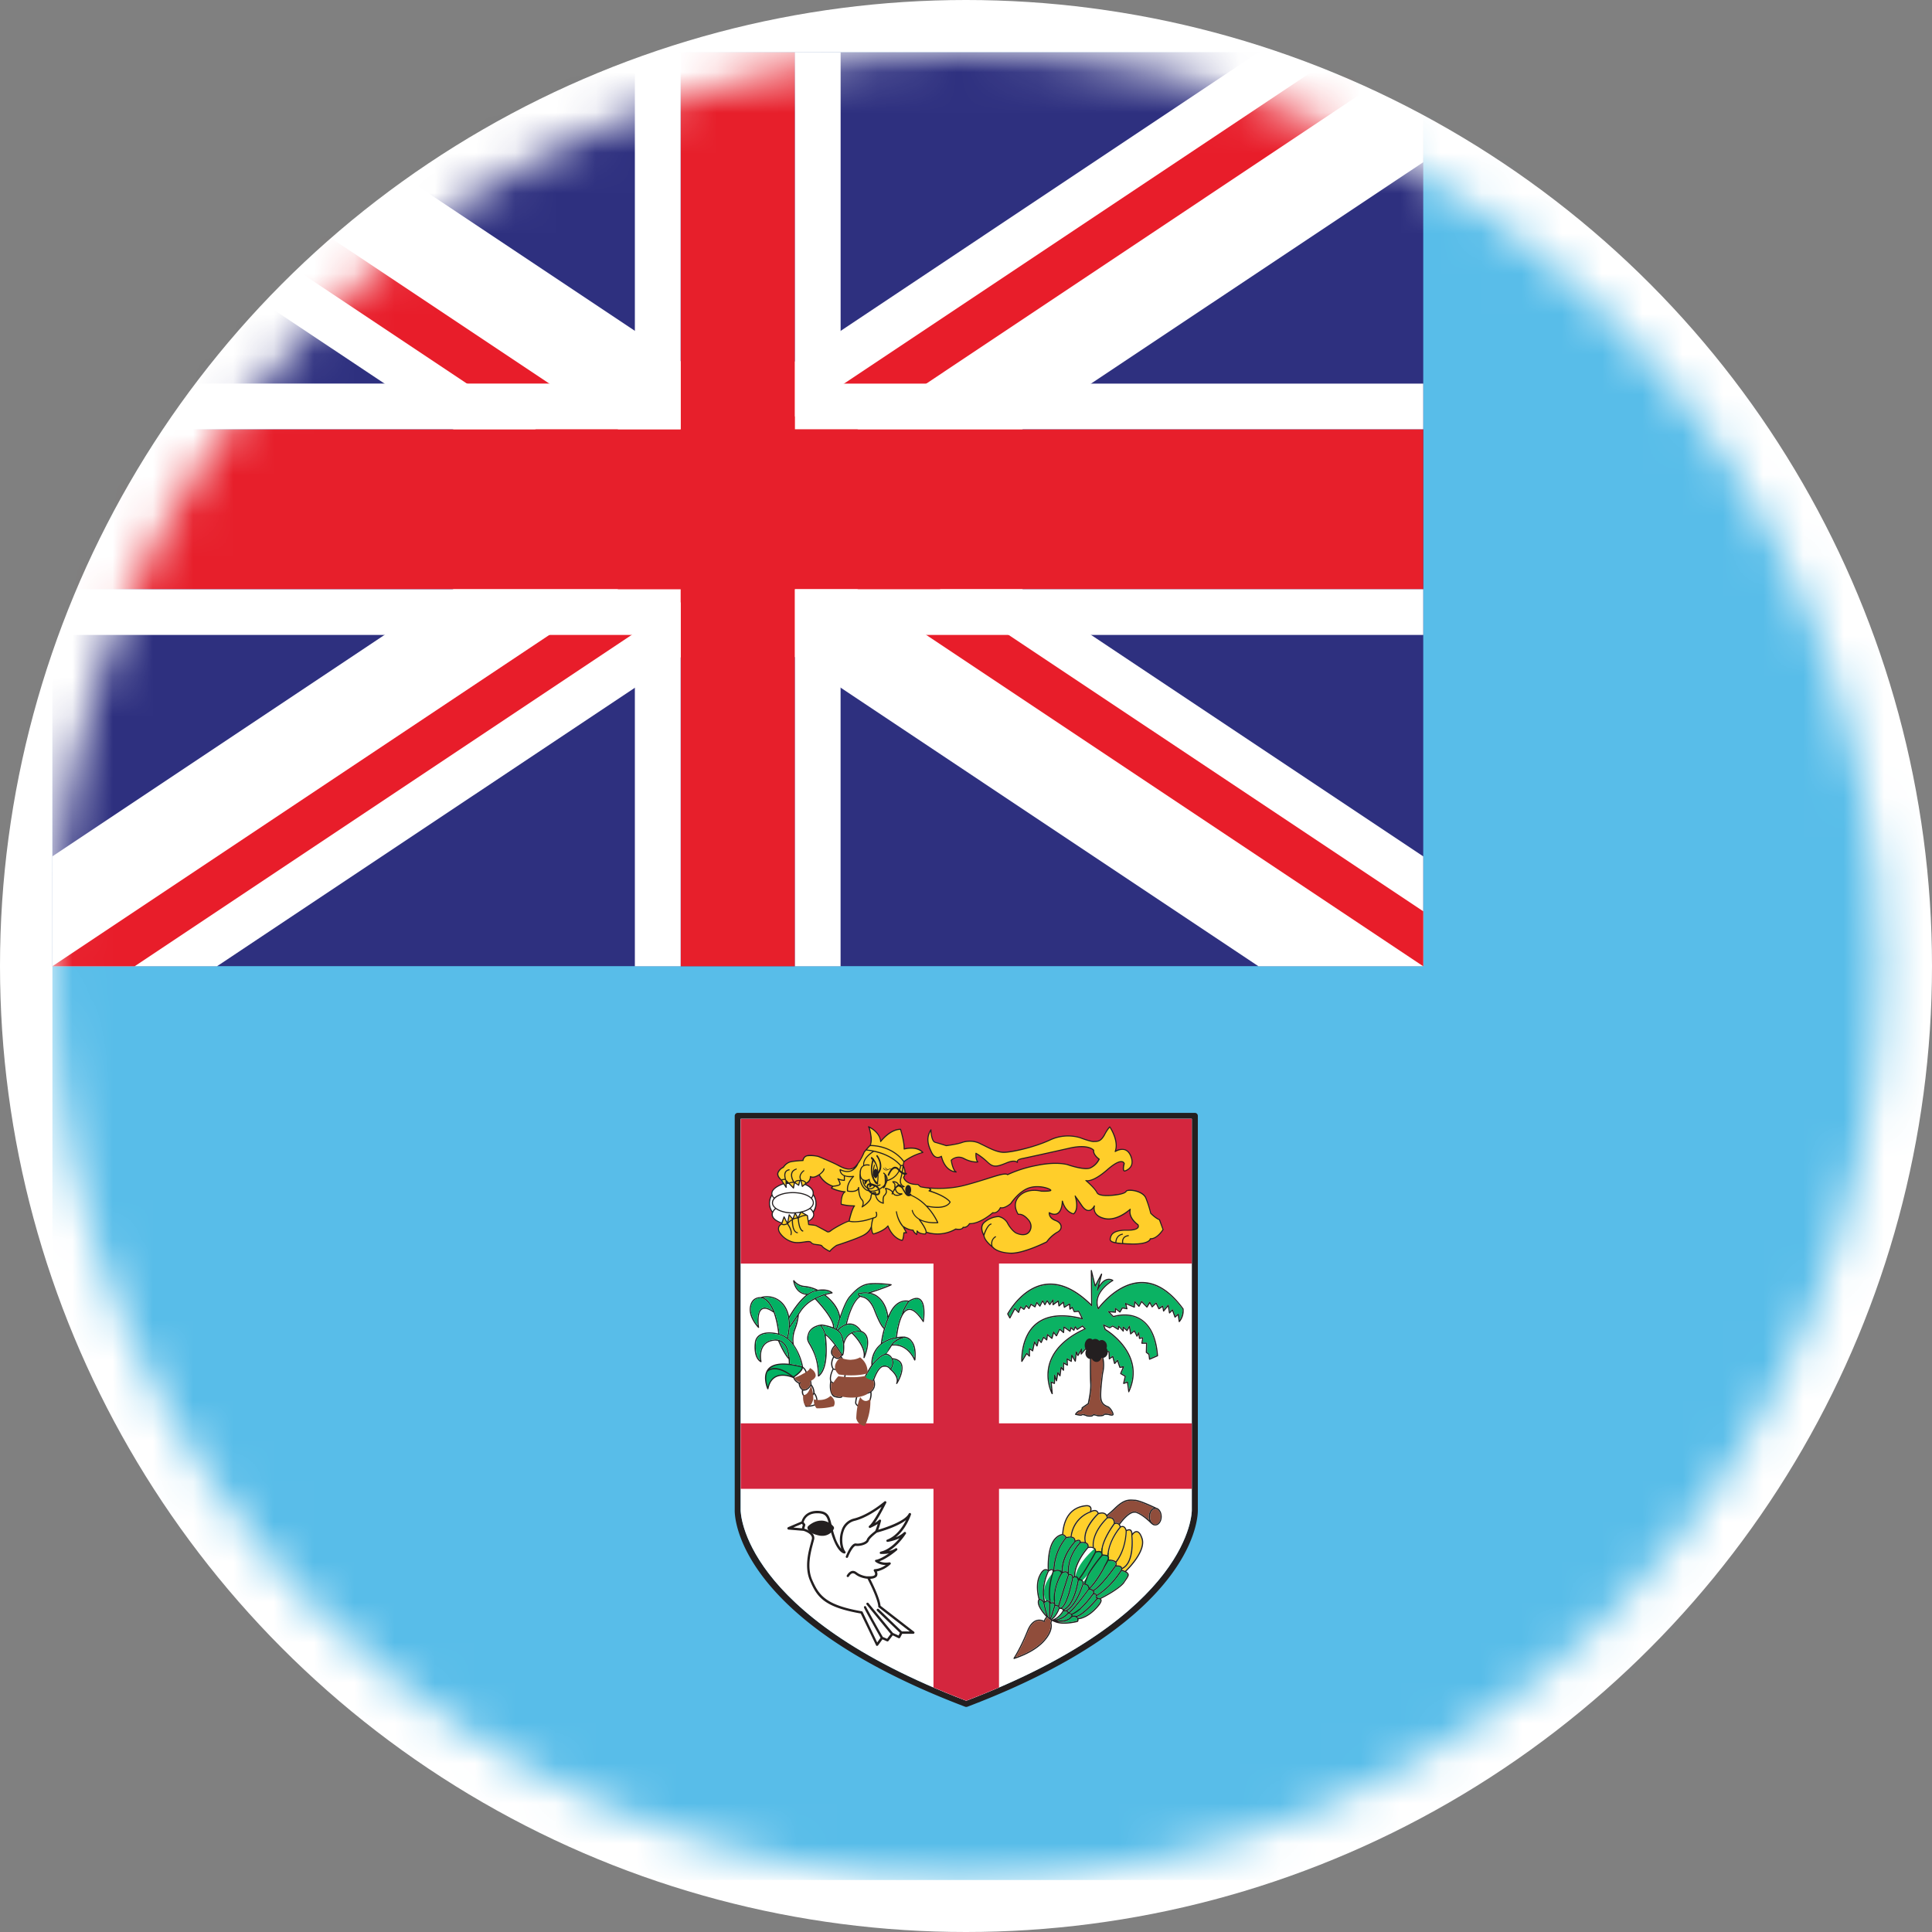 <svg xmlns="http://www.w3.org/2000/svg" xmlns:xlink="http://www.w3.org/1999/xlink" width="48" height="48"><rect width="100%" height="100%" fill="#808080" stroke="none"/><defs><path id="a" d="M45.41 22.704c0 12.541-10.165 22.706-22.706 22.706C10.165 45.41 0 35.245 0 22.704 0 10.164 10.165 0 22.704 0 35.245 0 45.41 10.165 45.41 22.704Z"/></defs><g fill="none" fill-rule="evenodd"><circle cx="24" cy="24" r="24" fill="#FFF"/><g transform="translate(1.3 1.3)"><mask id="b" fill="#fff"><use xlink:href="#a"/></mask><g fill-rule="nonzero" mask="url(#b)"><path fill="#58BDE9" d="M.002-.002h68.116v45.41H.002z"/><path fill="#2E307F" d="M.002-.002H34.06v22.706H.002z"/><path fill="#FFF" d="M34.06 0h-4.095L17.031 8.624 4.092 0H.002v2.73l12.934 8.622L.002 19.976v2.73h4.09l12.94-8.624 12.933 8.624h4.095v-2.73l-12.938-8.624L34.06 2.73z"/><path fill="#E81D2A" d="M.002 0v1.365l17.029 11.352v-1.365L.002 0Zm34.059 21.341L17.03 9.99v1.363l17.03 11.354v-1.365Z"/><path fill="#E81D2A" d="M.002 22.706h2.045l14.984-9.99v-1.364L.002 22.706ZM32.015 0 17.03 9.991v1.363L34.056 0h-2.041Z"/><path fill="#E71F2B" d="M34.06 9.365H18.45V0h-2.839v9.365H.002v3.974h15.61v9.367h2.838v-9.367h15.61z"/><path fill="#FFF" d="M14.473 0v8.23H.003v1.135H15.61V0h-1.138ZM.003 14.475h14.47v8.231h1.138V13.34H.002v1.136Zm34.058-1.136H18.45v9.367h1.134v-8.231H34.06v-1.136Zm0-5.108H19.585V0H18.45v9.365h15.61V8.231Z"/><path fill="#231F20" d="M22.706 41.108a.102.102 0 0 1-.026-.004c-5.749-2.182-5.731-4.781-5.726-4.891v-9.79c0-.04.034-.074.075-.074h11.356c.021 0 .039.008.053.021a.078.078 0 0 1 .022.053v9.792c.003.108.02 2.707-5.727 4.889-.01.002-.017.004-.027.004Zm-5.605-14.61v9.717c0 .03-.004 2.603 5.605 4.74 5.626-2.143 5.604-4.71 5.604-4.738v-9.72H17.102Z"/><path fill="#FFF" d="M17.101 26.498v9.717c0 .03-.004 2.603 5.605 4.74 5.626-2.143 5.604-4.71 5.604-4.738v-9.72H17.102Z"/><path fill="#D4263E" d="M28.31 34.062h-4.79v-3.97h4.79v-3.594H17.102v3.595h4.79v3.97h-4.79v1.626h4.79v4.936c.259.111.528.22.814.33.288-.11.556-.219.814-.33V35.69h4.79v-1.627Z"/><path fill="#FFCE2A" d="M20.4 29.357s-.044-.02-.049-.192c0 0-.022.133-.205.228-.182.094-.66.25-.66.25s-.148.1-.173.148c0 0-.153-.074-.187-.129-.036-.055-.216-.015-.272-.092-.057-.074-.28.05-.484-.02a.558.558 0 0 1-.29-.217s-.108-.144.042-.223l.059-.178.084.17.043-.223.088.112.06-.155.067.128.077-.154.16.089.03.227s.15.011.179.024c.028.01.276.144.276.144s.03.035.097-.02c.07-.054.385-.227.452-.236 0 0 .06-.28.135-.377 0 0-.21 0-.33-.043 0 0-.008-.245.099-.31 0 0-.201-.015-.343-.094l.042-.042s-.24-.067-.346-.286c0 0-.125.098-.217.047 0 0 .018.11-.105.164l-.096.078-.036-.144-.025.004-.03.114-.104-.071-.025.136-.113-.117-.072-.07.003.172-.117-.18s-.13-.103-.08-.197a.244.244 0 0 1 .125-.12s.069-.117.2-.14c.128-.024.29-.028.29-.028s.009-.095.103-.117c.094-.025.28.014.28.014s.31.13.453.201c.14.07.328.19.467.047.14-.141.218-.356.218-.356s.115-.14.146-.16c0 0 .047-.067.02-.254-.027-.192-.057-.214-.057-.214s.28.121.302.366c0 0 .23-.309.492-.305 0 0 .096.309.09.49 0 0 .313-.087.465.087 0 0-.237.05-.469.229l-.02.098s.094.162.01.29c0 0 .045.187.356.18l.067.057s.52.106 1.079-.034c.56-.142 1-.343 1.08-.267 0 0 .335-.164.729-.23 0 0 .409-.102.753-.024 0 0 .425.149.573.086a.472.472 0 0 0 .223-.219s-.153-.104-.14-.223c0 0-.118-.16-.6-.05-.487.11-1.196.265-1.196.265s-.11.02-.1.075c.014.054-.006-.078-.257.023-.253.102-.338.121-.484-.02-.15-.14-.285-.217-.285-.217s-.013.17.049.218c0 0-.15.02-.34-.083-.19-.103-.323.04-.323.04s.035.25.12.29c0 0-.27.005-.364-.388 0 0-.143.105-.24-.092-.1-.198-.148-.37-.022-.57 0 0 .006.286.109.313.101.028.273.083.273.083s.27-.032.403-.082c0 0 .214-.079.429.027.216.106.41.215.588.221.178.004.74-.116 1.152-.303.408-.19.755-.059.755-.059s.273.106.35.094c.074-.011.15.02.252-.164.102-.188.135-.198.135-.198s.236.342.131.61c0 0 .272-.182.391.12.117.297-.154.363-.154.363s-.061.008-.01-.183c0 0-.041-.18-.423.152-.38.336-.532.27-.532.27s.218.176.276.3c.061.12.481.052.481.052s.218-.023.243-.086c.03-.063.412-.023.491.166.08.19.123.377.123.377s.11.12.215.165l.09.242s-.145.237-.315.23c0 0-.004.144-.498.13-.5-.017-.515-.068-.495-.152.022-.083.064-.196.418-.192.356.004.27-.133.27-.133s-.245-.162-.193-.387c0 0-.33.309-.648.23-.318-.082-.242-.312-.242-.312s-.127.264-.317-.012-.162-.232-.162-.232.107.318-.038.44c0 0-.199-.028-.28-.314 0 0 0 .462-.328.286 0 0-.02.125.159.193.177.069.177.225.042.292-.134.067-.264.24-.264.24s-.58.296-.905.28c-.328-.015-.422-.137-.422-.137s-.218-.162-.23-.295c0 0-.128-.21 0-.329.13-.12.316-.162.383-.144.083.024.153.08.197.154.03.067.153.243.258.266 0 0 .217.092.301-.07.083-.162-.047-.286-.047-.286s-.117-.145-.24-.125c0 0-.184-.242.03-.455.21-.214.537-.12.537-.12s.201.008.237-.015c.036-.024-.242-.146-.509-.075-.266.07-.48.4-.48.4s-.152.132-.26.1c0 0-.064.15-.19.126 0 0-.31.282-.578.274 0 0-.054.105-.156.09 0 0-.018.074-.186.043 0 0-.315.213-.733.078l-.018.043s-.153.008-.207-.074l-.008.086s-.08-.043-.092-.106l-.067-.008s-.142-.043-.18-.082l.083.156-.063-.003s-.02.184-.043.191c-.026.002-.236-.054-.356-.36 0 0-.082.122-.346.196"/><path fill="#FFF" d="m18.165 28.11-.137.062-.083.059-.042.047-.022.043-.005.043.005.027-.02.035-.032.086-.01.098.01.076.027.079.037.056-.008.049.004.053.03.047.052.043.057.035.051.023.047.016.058-.144.07.137.013.007.05-.2.08.104.06-.138.066.098.078-.13.145.07.022.024.01.125.055-.027.063-.062.022-.085-.016-.053.053-.09.017-.086.004-.083-.027-.09-.023-.055-.027-.026-.003-.055-.003-.054-.056-.068-.079-.052-.059-.033-.067.055-.035-.145-.025.004-.029.114-.105-.071-.024.137-.114-.118-.069.01-.005.077-.06-.073z"/><path fill="#231F20" d="m27.52 28.997-.007-.004c-.095-.039-.196-.14-.214-.158a2.663 2.663 0 0 0-.12-.378c-.06-.144-.278-.2-.402-.2-.035 0-.097.005-.11.036-.019.04-.154.07-.238.078-.113.02-.418.045-.465-.047-.045-.093-.18-.218-.242-.275.07-.003.228-.042.496-.276.227-.2.323-.207.364-.196.023.008.031.024.033.032-.025.095-.025.158-.002.184a.033.033 0 0 0 .034.013.28.28 0 0 0 .167-.13c.036-.067.032-.153-.005-.255-.036-.09-.093-.148-.16-.168a.306.306 0 0 0-.22.027c.075-.266-.136-.575-.146-.589-.002-.005-.01-.007-.016-.005-.008.004-.042.027-.138.203-.084.149-.148.152-.204.156-.016 0-.03 0-.041.002-.059.01-.268-.064-.344-.092a1.052 1.052 0 0 0-.767.06c-.413.189-.962.3-1.138.3h-.006c-.15-.004-.317-.086-.495-.176-.027-.013-.058-.027-.086-.043a.59.59 0 0 0-.44-.027c-.122.047-.367.078-.396.082a4.804 4.804 0 0 0-.274-.082c-.077-.022-.095-.223-.096-.302 0-.004-.005-.007-.01-.01-.006 0-.012 0-.014.006-.126.196-.084.374.018.58.035.07.078.11.13.12.038.01.079.004.114-.015.1.38.366.383.374.383.007 0 .011-.003.015-.01a.022.022 0 0 0-.008-.017c-.064-.027-.103-.201-.115-.274a.253.253 0 0 1 .303-.03c.192.1.34.083.346.08.006 0 .01-.003.012-.006 0-.008 0-.013-.004-.017-.039-.03-.043-.126-.043-.183.04.028.147.098.263.203.155.153.25.126.496.024.082-.031.19-.061.244-.014.006.002.014.008.022.002.01-.004.006-.012.004-.023v-.005c-.002-.005 0-.01.002-.019.015-.023.067-.035.084-.039.008 0 .715-.154 1.195-.264.428-.096.565.021.586.043-.008.106.102.194.134.221a.452.452 0 0 1-.208.203c-.143.06-.563-.086-.567-.086-.341-.08-.755.022-.759.022-.25.045-.492.121-.723.227-.062-.041-.237.013-.517.104a10.22 10.22 0 0 1-.567.167c-.526.134-1.024.043-1.07.036l-.066-.057c0-.002-.006-.004-.006-.004h-.002c-.27.006-.33-.131-.34-.162.074-.122.002-.268-.013-.296l.017-.087c.227-.173.459-.224.459-.224a.02.02 0 0 0 .012-.01c.002-.005 0-.01-.002-.013-.138-.156-.392-.11-.461-.094 0-.184-.089-.463-.09-.477-.004-.005-.014-.008-.02-.008-.22 0-.416.212-.48.284-.038-.227-.288-.341-.302-.347a.017.017 0 0 0-.018.006c-.002.007-.002.014.003.018 0 0 .025.03.052.204.024.164-.01.234-.017.245-.035.024-.135.15-.145.162l-.002.004c-.002.003-.078.21-.213.351-.12.121-.278.04-.415-.031-.014-.008-.028-.012-.04-.02-.14-.07-.45-.2-.457-.203-.005 0-.187-.04-.283-.016a.153.153 0 0 0-.112.118c-.039.004-.173.008-.283.029a.328.328 0 0 0-.203.143.27.27 0 0 0-.13.125c-.053.098.063.197.083.21l.047.075c-.045.016-.251.09-.284.218a.1.1 0 0 0 0 .062.385.385 0 0 0 .01.44l.001.002a.175.175 0 0 0-.007.073c.014.08.093.148.24.198v.005c-.044.025-.072.058-.08.098-.017.07.033.142.033.142.006.008.092.153.302.225.108.037.224.02.316.006.077-.01.142-.021.16.008.034.045.103.052.165.06.047.005.094.01.108.032.035.054.187.129.193.133.008.004.016 0 .018-.006a.694.694 0 0 1 .162-.143c.036-.011.49-.158.663-.25a.41.41 0 0 0 .19-.176c.011.117.043.137.05.141.008.003.013.001.018-.004.002.002.004.002.008.002.207-.061.305-.147.338-.184.12.287.323.346.358.346h.002c.01-.002.034-.006.053-.188l.053.002c.004 0 .009-.002.011-.006a.015.015 0 0 0 0-.014l-.058-.11a.615.615 0 0 0 .145.054l.056.008c.017.062.092.106.096.106.004.003.008.003.014 0a.017.017 0 0 0 .004-.01l.005-.057c.069.062.194.056.202.056.004 0 .01-.003.01-.01l.011-.029c.386.118.687-.056.728-.08.135.022.177-.023.192-.043h.011c.083 0 .13-.07.145-.094h.004c.25 0 .53-.235.57-.27.11.016.177-.09.195-.125.108.02.254-.101.258-.11l.003-.001c.003-.002.214-.323.473-.391.23-.06.454.02.492.053-.038.01-.151.01-.22.01-.003 0-.336-.093-.55.123-.22.218-.032.473-.03.474.002.005.007.006.013.006.112-.02.225.118.23.122.003.004.12.117.042.267-.076.149-.278.07-.287.065-.098-.023-.22-.197-.247-.262a.363.363 0 0 0-.206-.16c-.075-.015-.267.031-.394.149-.121.11-.035.285-.01.332 0 .004.003.008.004.008.016.135.212.287.233.303.011.013.116.125.432.14.008 0 .015.003.025.003.33-.002.863-.272.885-.282.002-.004.005-.004.005-.004a.94.94 0 0 1 .258-.238c.07-.034.108-.09.106-.153-.005-.07-.059-.13-.149-.164-.123-.047-.146-.122-.148-.156.08.036.147.039.204.007.08-.05.108-.172.118-.25.093.234.263.26.268.26.004.002.008 0 .012-.002.11-.092.086-.282.063-.383l.117.172c.063.09.127.136.191.13.052-.003.089-.037.114-.07a.24.24 0 0 0 .032.116c.039.074.115.125.23.153.272.067.543-.133.63-.208-.02.2.176.34.203.36a.054.054 0 0 1 0 .049c-.015.025-.062.064-.243.064h-.015c-.336-.004-.405.095-.43.204-.008.023-.01.054.008.078.027.035.093.063.309.078h.008c.05.004.113.008.182.008.308.01.431-.043.483-.09.015-.016.02-.03.027-.039.17-.003.31-.227.314-.234.004-.005.004-.009 0-.013l-.087-.246Zm-7.21-2.272c.075.04.243.155.257.336 0 .008.004.012.008.012.006.001.013 0 .015-.004s.227-.293.474-.298c.015.052.093.316.086.474 0 .004.002.01.005.011.002.004.008.004.012.004.002-.001.281-.078.434.067a1.36 1.36 0 0 0-.441.215c-.296-.38-.746-.395-.822-.395a.484.484 0 0 0 .011-.242 1.114 1.114 0 0 0-.039-.18Zm.012.45h.004c.004 0 .505-.02.817.39l-.013.073-.047.008c-.281-.317-.74-.378-.84-.385a.792.792 0 0 1 .079-.087Zm.342.66c-.005-.004-.013-.004-.018.004-.005.004-.003.014.003.02 0 0 .074.055.076.137.002.057-.026.114-.086.168-.195.176-.385.102-.391.098 0 0-.14-.063-.164-.288a.144.144 0 0 0 .043.045c0 .012.005.153.125.211.028.012.05.016.07.016.083 0 .123-.07.123-.07v-.002l.01.002c.061 0 .112-.023.117-.026.005-.001.008-.01.005-.017-.002-.006-.01-.008-.019-.006 0 0-.103.045-.177.005-.037-.022-.062-.062-.072-.12.001-.005.004-.012.001-.016-.005-.008-.01-.008-.019-.006-.04.026-.106.037-.15.006-.044-.027-.061-.09-.053-.176.003-.067.026-.114.064-.14.058-.04.14-.019.14-.019.007.002.012-.001.017-.01 0-.007-.005-.015-.01-.017 0 0-.067-.017-.13.006-.01-.176.235-.317.237-.32.004 0 .004-.004.006-.004.184.039.46.132.652.35a.434.434 0 0 1-.314.347l.003-.019c-.005-.096-.084-.155-.089-.158Zm-.488.204.005.07c.002.008.004.012.01.012l.002.002c.008 0 .01-.002.014-.006l.05-.078v-.004l.026-.011c.004.021.01.042.021.062-.001.003-.003.003-.003.007l-.002.094c0 .004.002.01.005.012l.006.002c.006 0 .009-.002.01-.004l.049-.043c.016.01.031.014.045.018a.114.114 0 0 1-.149.034c-.09-.042-.107-.14-.109-.175l.02.008Zm.005-.708a.288.288 0 0 0 .037-.047c.009 0 .069.005.159.023-.058.038-.253.174-.23.346l-.006.004c-.046.03-.075.084-.083.159v.039l-.002.004c-.023.337.172.422.18.426 0 0 .049.02.12.02a.444.444 0 0 0 .3-.122.281.281 0 0 0 .092-.142h.005a.471.471 0 0 0 .337-.37l.034-.004c-.011.103-.03.206-.057.306a.2.2 0 0 0 .008.152.19.19 0 0 0 .05.051c-.032.004-.072-.002-.093-.05-.043-.095-.152-.08-.154-.077-.007 0-.008.004-.01.01 0 .004 0 .009.003.01.052.054.052.056.05.073-.005.036 0 .071.011.104.024.09.08.118.121.125a.164.164 0 0 1-.106.008.07.07 0 0 1-.042-.039c-.053-.112-.197-.127-.204-.13-.003 0-.01.003-.011.009-.004.004-.004.008-.004.011.04.074.022.117-.026.164-.039.04-.035.138-.029.18-.178-.05-.168-.242-.167-.25 0-.007-.003-.013-.01-.013a.113.113 0 0 0-.083.022.138.138 0 0 0-.045.1c-.007.087-.117.175-.178.216.016-.043.022-.11-.031-.16-.072-.071-.07-.283-.07-.283 0-.01-.006-.015-.014-.015-.008-.004-.012.002-.016.01a.068.068 0 0 1-.035.056c-.06.043-.178.028-.211.024-.026-.184.144-.342.144-.344.007-.004.007-.011.005-.016-.005-.004-.008-.007-.015-.007-.13.015-.228-.002-.28-.053a.14.14 0 0 1-.036-.08c.096.043.185.05.262.02.121-.05.17-.177.172-.18v-.004a1.34 1.34 0 0 0 .158-.286Zm-2.133.497c.045-.088.117-.112.117-.112a.04.04 0 0 1 .008-.006s.065-.113.188-.136c.126-.022.287-.028.287-.028.008 0 .016-.004.016-.012 0 0 .008-.084.09-.106a.817.817 0 0 1 .27.016c.006 0 .314.13.456.2.01.007.025.013.036.02.125.066.278.14.404.058a.288.288 0 0 1-.079.055c-.074.03-.164.02-.26-.03-.002-.001-.008-.001-.014.002-.002 0-.004.004-.008.01 0 .002-.004.069.05.12.016.016.035.03.056.038v.094a.392.392 0 0 1-.14-.035c-.005-.003-.012-.003-.018 0-.002.004-.004.011 0 .018.021.037.052.1.048.123-.001.016-.075.033-.158.041a.588.588 0 0 1-.327-.27c.038-.027.12-.095.116-.15-.002-.008-.006-.012-.013-.012-.008 0-.015.008-.015.014.002.037-.061.097-.111.134h-.006s-.12.093-.199.046c-.006-.003-.012-.003-.016.001-.001.003-.006.008-.006.012s.01.094-.088.145a.16.16 0 0 0-.119-.062c-.074-.122.059-.214.064-.218a.013.013 0 0 0 .005-.017c-.005-.008-.014-.008-.018-.004-.004 0-.15.102-.083.239-.095-.006-.128.03-.14.048l-.004-.001c-.001 0-.082-.122-.05-.216.011-.039.049-.07.1-.09.008-.001.01-.01.008-.017-.003-.006-.01-.01-.015-.006-.062.02-.104.055-.12.106-.027.084.019.18.041.219a.256.256 0 0 0-.099.023l-.064-.065h-.002c0-.004-.003-.006-.005-.007 0-.003.002-.004 0-.006 0 0-.04-.108-.003-.176.015-.028.04-.043.08-.051.008 0 .012-.008.01-.016 0-.008-.008-.011-.016-.01a.14.14 0 0 0-.1.065c-.029.058-.015.133-.003.172-.036-.004-.077.015-.081.015v.003c-.011-.012-.113-.1-.07-.179Zm1.539.79c0 .005.002.01.005.011.1.035.253.044.311.044-.06.1-.11.308-.119.353a2.293 2.293 0 0 0-.449.237c-.057.047-.081.023-.083.023v-.003c-.01-.006-.252-.133-.279-.146a.884.884 0 0 0-.17-.024l-.01-.066c.033-.013.121-.066.135-.147a.166.166 0 0 0-.01-.08c.157-.226 0-.445 0-.447 0 0-.004 0-.004-.002a.145.145 0 0 0-.002-.078c-.033-.097-.144-.157-.19-.172l.012-.011a.18.18 0 0 0 .114-.157c.078.027.166-.028.199-.049a.593.593 0 0 0 .325.274l-.028.028c-.002.003-.002.007-.002.01 0 .006.002.009.004.01a.936.936 0 0 0 .315.095c-.08.086-.074.287-.074.297Zm-1.404.35.063.126c-.023.013-.077.028-.11.009l.047-.135Zm.193.021a.617.617 0 0 0-.091.07l.031-.148.06.078Zm-.47-.407c0-.132.22-.238.492-.238.275 0 .496.106.496.238 0 .096-.118.179-.289.215H18.6c-.006 0-.009.004-.009.004a.993.993 0 0 1-.193.02c-.272 0-.493-.107-.493-.239Zm1-.175a.36.36 0 0 1-.004.383.3.3 0 0 0-.058-.07c.049-.04.076-.087.076-.138a.18.18 0 0 0-.045-.113.251.251 0 0 0 .031-.062Zm-.332.426-.05.101-.05-.09.1-.01Zm-.074.113c-.018.004-.045.008-.078.022l.035-.1.043.078Zm.106-.117.095.054a.4.4 0 0 0-.145.047l.05-.1Zm.034-.012a.635.635 0 0 0 .185-.078c.056.054.085.106.078.156-.014.063-.078.11-.112.126l-.018-.121c0-.004-.004-.009-.004-.009l-.129-.074Zm-.422-.664-.085-.126c.014-.006.044-.017.066-.011a.043.043 0 0 1 .017.015v.082l.002.039Zm.205-.063-.02.097-.081-.086a.2.2 0 0 1 .101-.011Zm.286.003-.067.06-.027-.11a.12.12 0 0 1 .094.05Zm-.153-.052-.023.086-.068-.05c.005-.007.025-.034.091-.036Zm-.663.283c.03-.118.254-.195.274-.2l.053.083c.004.004.011.007.016.004.005 0 .01-.006.01-.012l-.003-.078.05-.01.11.114c.003.004.009.005.015.004l.01-.01.02-.12.089.06c.002.003.005.003.012 0 .002 0 .007-.003.007-.006l.025-.107.007-.002.033.136c.002.003.004.007.01.007.002.004.007 0 .012 0l.056-.047c.02.006.154.063.188.163a.175.175 0 0 1-.034.147c-.085-.08-.256-.133-.455-.133-.2 0-.374.054-.46.136-.04-.043-.057-.086-.045-.13v.001Zm-.014.09c.009.02.024.039.042.06a.167.167 0 0 0-.043.108c0 .051.027.098.076.139a.26.26 0 0 0-.06.076.357.357 0 0 1-.015-.383Zm.022.477c-.013-.078.063-.144.076-.152.094.067.247.11.421.11.014 0 .025 0 .04-.005l-.044.122-.076-.094c-.002-.004-.01-.005-.014-.004-.004 0-.01.004-.01.01l-.035.182-.066-.133c-.003-.004-.009-.008-.012-.008a.015.015 0 0 0-.014.01l-.05.142c-.134-.05-.206-.111-.216-.18Zm2.24.49c-.178.093-.656.246-.661.248l-.002.001a.852.852 0 0 0-.168.143c-.048-.025-.15-.08-.175-.12-.017-.03-.069-.034-.123-.042-.057-.006-.12-.011-.149-.047-.03-.043-.098-.034-.186-.02-.087.012-.199.03-.305-.007a.551.551 0 0 1-.284-.211s-.047-.063-.03-.126c.007-.03.027-.054.064-.076a.09.09 0 0 0 .05.016.219.219 0 0 0 .087-.022c.026.036.111.172.08.252a.015.015 0 0 0 .008.018h.004c.008 0 .011-.004.011-.008.04-.094-.054-.24-.08-.277a.487.487 0 0 1 .09-.082c0 .078.014.305.14.318.007 0 .011-.006.013-.011 0-.008-.003-.014-.011-.014-.1-.011-.116-.22-.113-.31h.003c.056-.03.11-.03.11-.03h.005c.004.064.024.29.121.324h.003c.007 0 .013-.004.015-.008.002-.007 0-.015-.008-.02-.076-.024-.101-.223-.103-.304a.386.386 0 0 1 .19-.06h.005l.004.003.02.127v.011h.002l.01.08c.001.007.008.01.013.01.055.007.155.017.172.024.02.008.188.098.271.145.01.008.05.035.118-.02.068-.058.375-.225.442-.234a.473.473 0 0 0 .137.015 1.3 1.3 0 0 0 .442-.086c-.02.051-.03.137-.035.18 0 .002-.025.13-.198.22Zm1.544-.035h-.002c-.033 0-.144-.007-.186-.071-.004-.004-.01-.008-.015-.006-.004.002-.01.006-.01.014l-.004.064c-.023-.018-.058-.049-.067-.088-.003-.004-.008-.008-.013-.008l-.063-.008a.577.577 0 0 1-.175-.082h-.006a.773.773 0 0 1-.16-.354c0-.01-.006-.014-.014-.014a.011.011 0 0 0-.01.017c0 .01.03.226.172.38l.067.124h-.04c-.007 0-.012.004-.016.012a.682.682 0 0 1-.03.175c-.034 0-.232-.064-.34-.347-.003-.008-.005-.008-.01-.01-.005 0-.01.002-.013.006 0 0-.083.117-.34.191-.004 0-.006.002-.006.005-.008-.005-.035-.04-.04-.177.009-.09.03-.19.048-.2.012-.001.045-.007.067-.037.02-.029.02-.068.002-.119-.002-.007-.01-.012-.018-.007-.008.001-.01.01-.008.017.016.04.016.073.002.094-.018.026-.05.026-.05.026h-.002c-.357.13-.547.097-.594.086.015-.055.066-.279.128-.36.006-.005.006-.01.004-.016-.004-.004-.008-.007-.014-.007 0 0-.197 0-.319-.04 0-.043.006-.233.092-.285.006-.002.008-.008.008-.014-.002-.006-.008-.01-.012-.01a.984.984 0 0 1-.32-.086l.027-.027c.058-.004.168-.02.178-.06.006-.028-.016-.075-.033-.108a.424.424 0 0 0 .13.023c.008 0 .012-.008.012-.016l-.001-.097c.058.018.12.025.182.019-.052.055-.153.192-.128.348.004.006.006.011.012.011.006.003.158.032.24-.023.01-.006.016-.013.024-.02.004.071.024.192.078.247.069.069.01.166.008.173-.002.003-.002.01.002.015.004.004.006.004.006.004s.008 0 .01-.004c.009-.004.218-.127.228-.258.003-.04.014-.067.034-.082a.076.076 0 0 1 .05-.02c0 .05.016.227.206.27.006 0 .011 0 .014-.003.002 0 .003-.009.002-.013-.005-.037-.013-.144.023-.18.037-.037.074-.087.04-.168.04.01.124.037.157.11a.1.1 0 0 0 .061.052c.074.026.172-.027.176-.029.006-.004.008-.011.006-.02l-.01-.005c-.004-.002-.007-.006-.014-.004-.005 0-.107.021-.138-.108a.229.229 0 0 1-.013-.094c0-.023 0-.034-.034-.07a.118.118 0 0 1 .097.063c.031.082.12.07.159.054.006 0 .008-.007.008-.011 0-.006-.004-.012-.01-.012 0 0-.043-.014-.069-.057a.184.184 0 0 1-.005-.131c.024-.089.042-.179.054-.27.02.056.045.151-.008.233-.002.004-.002.008-.002.011.002.009.047.186.349.186h.014l.064.057a2.005 2.005 0 0 0 .213.032l.028.028-.03.017c-.005.004-.007.007-.007.015 0 .004.005.008.009.01.374.115.49.237.513.268-.123.192-.554.086-.556.086-.004-.004-.008 0-.01 0a1.16 1.16 0 0 0-.506-.313c-.008-.004-.017 0-.018.008a.013.013 0 0 0 .01.016c.491.144.723.606.768.702h-.052c-.49 0-.546-.28-.548-.294 0-.008-.008-.013-.015-.011-.009.002-.011.009-.01.017 0 0 .023.129.174.22 0 .003 0 .007.002.011.044.059.168.23.168.305l-.012.032Zm5.605.117h-.006c-.011 0-.018.003-.018.011 0 .002-.014.12-.414.12-.023 0-.045 0-.07-.003-.067 0-.124-.004-.175-.008a.159.159 0 0 1 .016-.109c.02-.031.058-.055.112-.062.007 0 .013-.008.01-.016 0-.006-.007-.012-.015-.01-.06.01-.107.034-.13.076a.167.167 0 0 0-.02.12c-.057-.004-.104-.01-.143-.014 0-.028.01-.164.151-.192.008-.002.011-.007.01-.015 0-.008-.008-.011-.016-.01-.149.03-.17.17-.172.209-.057-.01-.092-.026-.104-.043-.013-.016-.012-.033-.005-.058.015-.063.043-.183.387-.183h.017c.157.003.25-.025.282-.076.02-.039-.003-.078-.003-.078 0-.002-.003-.004-.003-.004-.002-.002-.237-.16-.188-.371 0-.008-.002-.012-.008-.016a.012.012 0 0 0-.013.002c-.005.004-.327.303-.634.225-.108-.026-.18-.072-.217-.137a.203.203 0 0 1-.017-.157c0-.007-.002-.015-.01-.015-.006-.003-.014 0-.016.004 0 0-.049.101-.127.108h-.008c-.05 0-.104-.041-.157-.12a4.941 4.941 0 0 0-.16-.227v-.004s-.004-.001-.004-.003l-.002.002c-.007-.013-.011-.01-.016-.006a.02.02 0 0 0-.003.017c0 .004.1.305-.032.424-.033-.008-.19-.054-.261-.305-.002-.007-.01-.011-.015-.01a.013.013 0 0 0-.013.014s0 .227-.112.293c-.048.03-.115.024-.195-.02a.015.015 0 0 0-.012 0c-.003.003-.005.007-.005.013 0 0-.023.137.164.207.078.03.127.08.129.14.004.05-.03.097-.086.126a.853.853 0 0 0-.267.242c-.043.02-.559.278-.872.278H23.8c-.316-.015-.413-.132-.413-.135l-.001-.001-.024-.02c-.002-.008-.049-.149.076-.227.008-.003.01-.012.006-.018-.004-.006-.013-.009-.017-.006a.213.213 0 0 0-.098.224c-.063-.056-.16-.153-.169-.24v-.003l-.001-.004c.023-.078.094-.25.166-.268.006-.002.012-.01.01-.013 0-.008-.008-.017-.015-.012-.084.017-.153.184-.18.258-.026-.063-.07-.192.02-.274a.578.578 0 0 1 .34-.144c.012 0 .02.001.029.004a.32.32 0 0 1 .188.144c.032.07.155.25.263.274 0 .004.23.094.32-.077.087-.167-.05-.297-.05-.297-.006-.005-.117-.147-.245-.13-.025-.042-.152-.251.032-.435.205-.205.522-.117.53-.115.033.002.207.007.244-.018.008-.004.01-.015.008-.025-.023-.045-.284-.137-.526-.073-.264.069-.471.372-.489.4-.015.015-.152.127-.247.101-.003-.004-.01 0-.015.008 0 0-.06.14-.174.117a.008.008 0 0 0-.01.002c-.004.004-.303.27-.559.27h-.012c-.003 0-.01.002-.012.006 0 0-.05.098-.144.084-.006-.002-.014.004-.016.01 0 0-.015.062-.168.033-.005 0-.008 0-.01.002a.881.881 0 0 1-.714.078c-.007-.076-.101-.215-.148-.278.084.04.2.069.354.069.023 0 .044 0 .07-.002.006 0 .008-.002.01-.006.004-.004.004-.008.004-.012-.004-.004-.083-.197-.26-.389.043.008.134.026.234.026.127 0 .266-.028.33-.137a.02.02 0 0 0 0-.014c-.003-.006-.089-.145-.5-.278l.017-.007s.004-.004.004-.008c.005-.004 0-.01-.001-.012l-.02-.023c.206.015.517.015.84-.067.21-.053.4-.114.569-.166.254-.08.455-.145.498-.104.002.004.01.004.014.002.231-.106.475-.183.726-.229.005 0 .412-.097.744-.023.018.007.432.152.584.086a.472.472 0 0 0 .23-.227c.001-.006 0-.012-.006-.016-.002-.001-.147-.1-.131-.207 0-.003 0-.007-.004-.012-.004-.004-.129-.166-.614-.055-.48.11-1.187.263-1.195.263-.008.004-.076.015-.101.055-.007.005-.008.013-.008.023-.057-.031-.141-.023-.253.023-.258.106-.33.116-.47-.017-.148-.143-.285-.217-.285-.217-.004-.004-.01-.004-.011-.002-.006.002-.009.005-.009.01 0 .007-.01.14.034.206h-.006a.672.672 0 0 1-.299-.081c-.198-.106-.338.039-.338.039-.006.004-.006.008-.006.011.002.01.028.192.092.272-.076-.017-.239-.084-.311-.374 0-.003-.002-.007-.009-.01-.002 0-.005 0-.01.003 0 0-.052.035-.108.024-.044-.012-.08-.047-.114-.11-.094-.19-.133-.344-.041-.517.007.087.027.255.111.278a10.695 10.695 0 0 1 .28.085c.014-.003.276-.034.407-.084 0 0 .212-.075.42.027.03.016.059.03.088.043.179.091.349.176.505.18h.01c.197 0 .757-.126 1.146-.305a1.04 1.04 0 0 1 .745-.06c.013.005.28.109.357.095h.038c.063-.008.137-.012.225-.17.033-.066.073-.128.12-.186.038.063.21.356.124.586-.001.008-.001.013.002.017.006.003.011.003.016 0 .004 0 .12-.077.23-.043.059.02.108.072.141.156.036.09.04.167.008.23-.049.09-.15.118-.15.118s-.004 0-.008-.004c-.008-.011-.02-.047.01-.164v-.009s-.01-.038-.053-.052c-.077-.025-.207.041-.39.201-.367.32-.515.267-.515.267-.009-.004-.014-.003-.02.003-.002.004-.002.011.006.016 0 .004.213.178.272.297.06.127.45.068.492.063.024-.005.223-.028.255-.096.004-.008.03-.017.083-.017h.004c.126 0 .323.058.378.183.076.184.12.371.12.375a.024.024 0 0 0 .005.009c.004.004.108.115.215.16l.086.233c-.021.033-.148.217-.291.217Z"/><path fill="#231F20" d="M20.442 28.132a.328.328 0 0 0-.13-.033c-.07 0-.078.05-.078.072 0 .111.105.183.108.186.005 0 .08.041.14.041.066 0 .08-.044.083-.074.011-.134-.119-.192-.123-.192Zm.04.225c-.05 0-.122-.042-.122-.042s-.091-.056-.091-.144c0-.01 0-.029.044-.029.047 0 .117.029.117.032 0 0 .108.046.097.146 0 .017-.005.036-.045.036Zm.204-.479c-.008.004-.013.016-.013.03.007.06.027.243-.03.276-.01.006-.014.02-.01.026.002.01.01.013.018.013h.003c.096-.052.059-.295.056-.325-.005-.013-.013-.02-.023-.02h-.001Zm-.191-.039c-.006.007-.006.02 0 .033.005 0 .007.003.007.003.012 0 .014-.003.02-.003.175-.21-.016-.462-.016-.462-.006-.014-.02-.014-.027-.007-.008.009-.008.02 0 .032.008.007.163.226.016.404Zm.43-.104c.03-.006.054.004.08.033.135.156.21.117.218.11.012-.006.014-.018.009-.027-.006-.012-.016-.018-.021-.012 0 0-.065.026-.181-.104a.118.118 0 0 0-.11-.046c-.094.02-.162.186-.162.193-.008.01 0 .025.01.029l.003.003c.01 0 .014-.003.02-.013.016-.042.071-.153.134-.166Z"/><path fill="#231F20" d="M20.844 27.746c.008.001.01.005.01.005l.006.006c.008-.004.008-.008.008-.011 0 0-.007-.008-.018-.012-.021-.008-.05 0-.09.02h-.007l-.075-.054s.02.047.075.056c-.024.009-.042.01-.055.005-.03-.011-.041-.039-.041-.039 0-.004-.006-.004-.006-.004-.004 0-.008.004-.008.008.004.004.016.035.049.047a.054.054 0 0 0 .025.004.123.123 0 0 0 .049-.011c.043-.025.068-.025.078-.02ZM21.16 28.258c-.015-.028-.035-.072-.062-.1-.1-.132-.232.17-.242.184a.053.053 0 0 0 0 .034c.004.008.013.008.017-.006 0 0 .128-.28.212-.168.027.028.047.07.066.098.036.062.065.12.128.12.015 0 .032-.008.052-.014a.06.06 0 0 0 .01-.036c0-.008-.01-.014-.01-.014-.089.04-.119-.014-.17-.1v.002Zm-.674-.532c.004.014.004.028.004.04-.01-.012-.02-.026-.033-.026-.02-.002-.039.02-.049.056.01-.07.023-.126.023-.126.003-.014.003-.028-.003-.036-.007-.006-.01-.006-.013.008a.717.717 0 0 0-.027.314c.013.07.04.12.076.162h.006s.007-.016.01-.028l-.007-.028c-.032-.02-.056-.062-.065-.128v-.026c.01.042.026.062.05.062.02 0 .036-.028.044-.062 0 .057-.004.114-.012.168-.004.014 0 .026.004.042h.006l.013-.028c.02-.123.018-.259-.007-.378-.046-.198-.148-.268-.148-.268-.009 0-.015 0-.015.014-.006.016 0 .03.002.036 0 0 .1.064.14.232h.001Z"/><path fill="#231F20" d="M20.494 28.13h.008c.004 0 .01-.008.017-.014 0-.014 0-.03-.013-.036-.062-.037-.11-.116-.132-.216-.027-.168.035-.344.035-.344a.046.046 0 0 0-.005-.034c-.007-.008-.016 0-.025.006 0 .006-.067.196-.032.386a.427.427 0 0 0 .147.252Zm.697.132c0 .064.03.12.075.12.04 0 .071-.056.071-.12 0-.062-.031-.12-.072-.12-.02 0-.04.012-.053.035a.159.159 0 0 0-.021.085Z"/><path fill="#02B163" d="M18.42 32.908s.236-.148.213-.246c-1.236-.325-.855.54-.855.54.1-.472.526-.325.65-.274-.005-.004-.006-.011-.009-.02Z"/><path fill="#231F20" d="M21.558 30.969c-.068-.043-.16-.028-.28.047-.045-.013-.313-.052-.479.316a.316.316 0 0 0-.03.067c-.013-.106-.07-.353-.258-.493a.432.432 0 0 0-.177-.084c.399-.13.508-.186.512-.19.006-.004.008-.008.008-.016-.002-.006-.008-.011-.012-.011-.005 0-.297-.042-.516-.024-.217.016-.362.14-.526.33-.083.096-.166.303-.229.488-.048-.274-.295-.476-.362-.525.096-.027.163-.039.163-.039.008 0 .013-.004.013-.008.002-.005.002-.01-.001-.015-.004-.004-.1-.108-.362-.067h-.002a.931.931 0 0 0-.335-.097.357.357 0 0 1-.25-.135c-.006-.008-.014-.01-.017-.008a.017.017 0 0 0-.012.015c0 .003.032.315.326.35-.203.16-.373.439-.428.534a.687.687 0 0 0-.114-.275.532.532 0 0 0-.592-.203c-.074 0-.225.023-.264.228-.055.266.19.522.2.532.005.004.007.006.013.006l.004-.002c.007-.004.012-.01.007-.018 0-.002-.054-.356.077-.438.063-.039.157-.011.28.075l.006.001c.044.126.088.292.113.52-.004-.001-.011-.005-.02-.005-.228-.047-.394-.02-.488.074-.073.075-.073.165-.073.168-.003.012-.048.364.145.476l.008.001c.008 0 .014-.005.014-.015v-.004c-.006-.033-.045-.239.056-.38.053-.078.14-.122.252-.136.035-.004.07-.001.104.008.008.02.143.336.26.45.005.046.005.089.005.115-.268-.026-.453.023-.536.152-.122.186-.003.462.001.475.004.004.008.008.016.008s.014-.006.014-.011c.044-.216.164-.325.355-.325.11 0 .212.035.265.059.025.078.103.12.13.136.005.063.035.121.084.16a.167.167 0 0 0 .046.165.422.422 0 0 0 .043.246c.001.004.008.006.011.006h.014c.147 0 .243-.05.248-.052.002-.004.007-.004.008-.008.032-.1.01-.21-.058-.29a.328.328 0 0 0-.076-.207c-.003-.16-.079-.215-.108-.23a.248.248 0 0 0-.102-.208 1.443 1.443 0 0 0-.229-.551v-.004s-.039-.165.037-.372a1.4 1.4 0 0 0 .089-.372c.021-.031.042-.067.068-.102a.888.888 0 0 1 .331-.277c.035.036.459.48.447.696-.129-.05-.265-.069-.277-.07-.01 0-.276.021-.342.227-.047.138-.018.188.04.285.026.047.061.106.098.196.116.266.106.567.106.57 0 .005.002.013.007.015l.005.001a.02.02 0 0 0 .013-.003c.264-.204.192-.867.172-1.02.062.044.145.144.22.24-.026.026-.09.096-.093.173 0 .043.018.082.057.117-.008.009-.102.157-.017.306-.02.037-.093.194-.057.305-.008.033-.043.278.078.38.048.02.1.031.152.034.024 0 .047-.003.062-.015.003-.002.003-.004.005-.004.006-.012.135-.245.053-.39.014-.04.068-.224.005-.35 0-.027.003-.17-.076-.277l.01-.016a.011.011 0 0 0 .01.006c.005 0 .012-.002.014-.006.027-.033.043-.156.033-.286.037-.15.111-.226.187-.265v.002c.005.002.35.33.292.594-.002.006.004.014.012.018h.002a.019.019 0 0 0 .015-.008c.004-.016.147-.332.061-.536a.247.247 0 0 0-.14-.133c-.077-.113-.165-.176-.267-.184a.291.291 0 0 0-.092.008c.02-.09.137-.551.333-.67.019.005.039.013.062.017.172.045.267.292.267.293.008.016.148.405.254.486-.035.119-.06.24-.075.363v.002c-.009.01-.021.018-.03.03a.627.627 0 0 0-.205.507c-.08.118-.166.275-.173.29-.135.168-.121.309-.118.345-.112.1-.113.303-.113.312 0 0 0 .004.002.004.048.118.236.121.244.121.005 0 .008 0 .01-.003.176-.185.158-.363.15-.407.145-.114.073-.294.071-.296 0-.002-.002-.002-.002-.002.032-.093.12-.305.221-.322.122-.024.166.06.168.064 0 0 .002.004.004.004 0 0 .223.172.152.337-.001.007 0 .015.008.02h.006c.004 0 .01 0 .012-.009.012-.011.2-.322.107-.508-.037-.072-.115-.115-.229-.125a.217.217 0 0 0-.1-.098.1.1 0 0 0-.046-.012c.022-.03.069-.09.135-.2h.002a.571.571 0 0 1 .058-.005c.349 0 .493.36.493.364.003.005.008.01.016.01s.011-.006.016-.012c.022-.215-.006-.376-.089-.477a.247.247 0 0 0-.164-.102c-.001-.004-.005-.004-.005-.004-.01 0-.092-.004-.198.012.01-.09.074-.622.278-.669.098-.028.22.073.363.29.002.007.007.007.014.007.006 0 .01-.006.01-.012.004-.02.073-.457-.094-.566Zm-3.113-.4a.387.387 0 0 0 .238.11.887.887 0 0 1 .29.078.53.53 0 0 0-.205.088c-.228-.01-.3-.186-.323-.276Zm-.825.64c-.116.074-.106.315-.096.42-.063-.078-.202-.273-.163-.469.042-.2.188-.21.247-.208.031.004.172.032.293.314-.12-.078-.215-.099-.281-.057Zm.048-.272a.5.5 0 0 1 .499.21c.2.277.11.695.086.783a.644.644 0 0 0-.186-.091c-.08-.683-.29-.855-.399-.902Zm.399 1.087a.26.26 0 0 1 .096.063c.08.082.113.219.125.332-.09-.11-.19-.326-.221-.395Zm.08.828c-.132 0-.303.052-.37.3-.029-.076-.068-.24-.01-.369.003 0 .173-.195.578.101a.677.677 0 0 0-.198-.032Zm.265.045c-.192-.15-.358-.22-.5-.208a.346.346 0 0 0-.095.028c.07-.075.182-.114.342-.114a1.64 1.64 0 0 1 .311.036c.05.01.096.02.147.035v.01c-.002.005-.002.01-.002.013l-.008.017c-.002.007-.006.01-.007.014a.037.037 0 0 0-.012.018.05.05 0 0 0-.014.018.17.17 0 0 1-.018.015c-.005.004-.01.011-.016.015a.06.06 0 0 1-.017.017.043.043 0 0 1-.018.015l-.018.016c-.005.004-.009.008-.015.011l-.02.017c-.004.003-.007.007-.014.007-.009.007-.019.013-.026.02Zm.557.68a.52.52 0 0 1-.23.047h-.003a.4.4 0 0 1-.035-.207c.023.01.047.016.072.015a.208.208 0 0 0 .047-.008.197.197 0 0 0 .106-.09c.023.034.08.122.043.243Zm-.063-.27c-.025.047-.054.078-.096.089a.152.152 0 0 1-.115-.014c-.004-.005-.057-.048-.039-.133l.019.001c.041 0 .112-.017.173-.123a.292.292 0 0 1 .058.18Zm-.072-.211c-.08.145-.17.125-.182.121a.183.183 0 0 1-.08-.14c.037-.016.152-.071.178-.183.027.02.08.073.084.202Zm-.213-.349.004-.003c.001-.006.005-.01.008-.014v-.002h.002c0-.004.003-.007.003-.011l.002-.006v-.002c.003-.002.003-.004.003-.004a.019.019 0 0 0 .002-.008v-.004l.003-.004c.05.048.078.115.076.184-.013.11-.143.166-.166.176-.021-.01-.098-.05-.12-.125l-.001-.004v-.004s.01-.008.016-.01c0-.002.002-.002.004-.006a.047.047 0 0 0 .015-.01l.015-.01.017-.013c.007-.006.01-.01.02-.015l.015-.015.02-.019c.005-.004.01-.007.015-.014l.02-.02c.003-.005.007-.013.013-.017l.014-.017v-.003Zm0-.105-.098-.023-.055-.012-.143-.024c.002-.1-.003-.375-.14-.516a.29.29 0 0 0-.259-.086.379.379 0 0 0-.275.145.541.541 0 0 0-.066.371c-.142-.12-.104-.426-.103-.43 0 0 0-.082.065-.148.086-.086.245-.11.462-.067.409.084.561.56.612.79Zm-.19-.923a.759.759 0 0 0-.043.337.807.807 0 0 0-.11-.106c.008-.026.034-.127.041-.258a7.06 7.06 0 0 0 .194-.28 1.543 1.543 0 0 1-.082.308v-.001Zm.162-.477c-.152.224-.232.34-.271.395a.95.95 0 0 0-.01-.188c.006-.004.311-.572.628-.657.233-.058.351-.008.396.02-.119.024-.54.129-.742.43h-.001Zm.384-.278c.07-.035.14-.058.2-.078.005.004.34.243.37.56 0 .003.003.003.003.007-.042.121-.069.225-.079.258a1.03 1.03 0 0 0-.044-.021c.021-.221-.38-.651-.45-.726Zm.072 1.89a1.497 1.497 0 0 0-.207-.751c-.059-.099-.08-.136-.04-.263.046-.14.206-.187.278-.2.002.003.086.114.102.212.002.012.117.759-.133 1.002Zm.326-.564c.002-.064.055-.125.078-.147.063.084.119.167.144.207v.003s-.024.067-.073.076c-.029.008-.063-.005-.101-.041a.123.123 0 0 1-.048-.098Zm.224 1.103c-.032.024-.121 0-.176-.02-.09-.078-.08-.256-.07-.326a.3.3 0 0 0 .162.057.204.204 0 0 0 .14-.055c.057.125-.045.321-.056.344Zm.049-.375c-.014.015-.11.121-.293-.002v-.006c-.034-.094.032-.242.052-.282a.422.422 0 0 0 .11.016.302.302 0 0 0 .148-.033c.045.12-.014.296-.017.307Zm.003-.34v.003c-.003.004-.092.06-.24.02-.074-.125 0-.257.012-.274.03.023.058.036.083.036.01 0 .019-.004.026-.004a.117.117 0 0 0 .057-.036c.072.106.062.254.062.254Zm-.025-.335c-.059-.092-.284-.432-.417-.502a.579.579 0 0 0-.096-.204h.005c.003 0 .362.047.454.202.087.146.085.42.054.504Zm.471-.546c.053.02.095.062.118.114.055.13.01.312-.026.42-.021-.232-.254-.471-.301-.516.102-.039.199-.018.203-.018h.006Zm-.284-.187c.007 0 .015 0 .02.002.087.005.165.057.233.152-.086-.005-.307 0-.4.26a.619.619 0 0 0-.07-.201.357.357 0 0 0-.064-.073c.01-.008.133-.14.281-.14Zm-.103-.012a.549.549 0 0 0-.203.137.034.034 0 0 0-.01-.008c.011-.04.176-.624.324-.798.165-.188.298-.301.508-.318.162-.014.363.005.457.017a5.547 5.547 0 0 1-.51.18l-.001.002a.666.666 0 0 0-.238.013h-.006c-.01.004-.028.02-.025.04.001.016.015.03.04.043-.213.153-.326.657-.336.692Zm.722-.378c-.002-.01-.098-.264-.286-.31-.106-.028-.11-.05-.11-.05l.009-.01c.182-.037.332-.01.449.079.225.168.251.513.251.516 0 .004.003.004.003.004a3.007 3.007 0 0 0-.08.235c-.097-.09-.233-.46-.236-.464Zm-.247 2.44c-.033 0-.172-.013-.211-.1 0-.023.012-.19.1-.28.07.059.17.066.248.02.008.052.008.205-.137.36Zm.143-.396c-.135.088-.229.002-.239-.008v-.002c0-.001-.033-.14.1-.317a.27.27 0 0 0 .182.07l.03-.001c.011.039.042.172-.073.258Zm.557-.787-.004-.003c.096.012.16.047.192.108.06.117-.012.299-.063.402-.007-.123-.12-.228-.164-.268a.3.3 0 0 0 .04-.238Zm-.127-.105a.192.192 0 0 1 .1.114.293.293 0 0 1-.031.21c-.024-.03-.078-.085-.192-.066-.13.024-.23.298-.246.349h-.018a.23.23 0 0 1-.164-.067c.027-.049.164-.293.24-.368l.017-.019c.083-.078.204-.198.294-.153Zm.424-.438s.002.004.007.004c0 0 .078.012.144.092.068.088.098.225.084.403-.058-.107-.225-.354-.535-.333.105-.124.291-.162.301-.166Zm-.115.004a.486.486 0 0 0-.236.18c-.098.16-.15.217-.15.217l-.003.002c-.08.02-.164.102-.233.169l-.017.02a.318.318 0 0 0-.05.056c0-.08.018-.286.195-.453.15-.138.363-.179.494-.19Zm-.111-.015a.892.892 0 0 0-.339.133 2.54 2.54 0 0 1 .21-.712c.145-.318.357-.315.426-.305-.025.04-.129.19-.146.305l.001.008c-.111.191-.146.524-.152.57Zm.674-.43c-.14-.208-.268-.302-.373-.274a.212.212 0 0 0-.105.074c.039-.116.133-.245.133-.245a.009.009 0 0 0 .001-.005h.004c.108-.07.196-.089.25-.05.126.08.102.39.09.5Z"/><path fill="#8F4D3A" d="M18.652 33.217c.011.004.102.023.182-.121-.004-.13-.057-.182-.084-.202-.026.112-.14.167-.179.182a.183.183 0 0 0 .081.141Z"/><path fill="#8F4D3A" d="M18.66 33.074c.042-.01.281-.071.305-.188.004-.074-.048-.146-.14-.197l-.006.005v.004c0 .002-.001.005-.004.008 0 0 0 .002-.004.004v.006c-.004.006-.01.01-.01.015h-.004v.002c-.004.004-.01.008-.015.015l-.007.003v.003c-.01.006-.014.013-.025.019-.01.004-.018.013-.025.017-.01.008-.023.014-.036.022a.116.116 0 0 1-.029.015l-.036.02c-.01.005-.017.011-.028.016-.016.006-.02.01-.036.016l-.03.015-.028.01a.096.096 0 0 1-.028.011c-.003.004-.008.004-.008.006-.01.002-.026.008-.026.008-.003.003-.003.005-.003.005l.003.006c.04.08.18.124.22.134Zm.334.615c.145.002.289-.015.42-.05.048-.09.018-.186-.078-.26a.375.375 0 0 1-.194.096.517.517 0 0 1-.219-.008.278.278 0 0 0 .065.221h.006ZM18.695 33.604c.035.037.076.046.115.026.042-.02.071-.079.096-.166.001-.122-.02-.24-.058-.337-.061.199-.132.23-.173.23l-.019-.002c-.018.16.036.24.04.249h-.001Zm1.627-.154c-.079.088-.179.073-.248-.038-.088.17-.1.483-.1.527a.24.24 0 0 0 .212.188c.144-.294.144-.579.136-.677ZM20.37 33.008a.27.27 0 0 1-.18-.07c-.134.176-.1.315-.1.316v.002c.01.01.103.096.238.008.115-.086.084-.218.073-.258-.012.002-.02.002-.03.002Zm-.995-.718c0 .038.017.074.048.098.039.035.072.049.102.041.048-.01.072-.076.072-.076v-.003a3.136 3.136 0 0 0-.143-.206c-.024.021-.077.082-.078.146Z"/><path fill="#8F4D3A" d="M20.069 32.423a.468.468 0 0 1-.17.055c-.02 0-.046.006-.075.006a.694.694 0 0 1-.249-.055c-.033.027-.255.229-.033.42.439.06.7-.023.712-.03v-.006s.029-.227-.185-.39Zm-.696.91c.543.188.828.027.87.003.01-.018.186-.288.053-.472a1.624 1.624 0 0 1-.443.052 2.3 2.3 0 0 1-.324-.024c-.058.06-.256.288-.156.432V33.333Z"/><path fill="#8F4D3A" d="M19.599 33.393c.011-.023.113-.219.056-.344a.205.205 0 0 1-.14.055.3.3 0 0 1-.162-.057c-.01.07-.02.249.07.326.055.02.144.044.176.02Z"/><path fill="#02B163" d="M20.045 30.85a.018.018 0 0 0-.008.01s.003.023.11.05c.187.046.283.301.285.31.003.004.139.374.236.464.022-.072.047-.15.08-.235 0 0-.003 0-.003-.004 0-.003-.026-.348-.251-.516-.117-.09-.268-.116-.45-.078Z"/><path fill="#02B163" d="M19.506 31.735c.007-.006.09-.098.204-.137.01-.035.123-.54.336-.692-.025-.012-.039-.027-.04-.043-.003-.02.015-.036.025-.04h.002a.685.685 0 0 1 .242-.013l.002-.002a5.44 5.44 0 0 0 .508-.18 2.505 2.505 0 0 0-.457-.017c-.21.017-.342.13-.507.318-.148.174-.312.759-.324.798a.03.03 0 0 1 .01.008Zm1.111.32a.888.888 0 0 1 .339-.132c.005-.047.04-.38.152-.571l-.001-.008c.017-.115.12-.266.146-.305-.069-.01-.282-.014-.426.305a2.562 2.562 0 0 0-.21.712Z"/><path fill="#02B163" d="M21.067 31.938c-.13.012-.344.053-.494.192a.626.626 0 0 0-.196.452.318.318 0 0 1 .05-.057l.018-.02c.069-.066.153-.148.233-.168.08-.02.055-.058.153-.22a.483.483 0 0 1 .236-.178Zm-2.745-.301.272-.395c.201-.301.623-.406.742-.43-.045-.028-.163-.078-.396-.02-.317.084-.622.653-.628.657.01.067.013.13.01.188Zm-.396.344a.29.29 0 0 1 .258.086c.138.141.143.417.141.516l.143.024.055.012.098.023c-.05-.23-.203-.706-.612-.79-.217-.043-.376-.02-.462.067-.064.067-.064.148-.064.148-.002.004-.039.31.102.43a.539.539 0 0 1 .067-.371.376.376 0 0 1 .274-.145Zm-.402-.352c-.01-.106-.02-.346.096-.42.066-.042.16-.022.281.057-.12-.282-.262-.31-.293-.313-.059-.002-.205.007-.247.207-.039.196.1.39.162.47Z"/><path fill="#02B163" d="M17.668 30.937c.11.047.319.22.399.902a.642.642 0 0 1 .186.091c.023-.088.114-.506-.086-.782a.5.5 0 0 0-.498-.211Zm1.512-.051h-.004a1.437 1.437 0 0 0-.2.078c.07.075.472.505.45.726l.045.021c.01-.033.037-.137.078-.258l-.001-.008c-.032-.316-.366-.555-.368-.559Zm-.735-.317c.023.09.095.266.323.276a.53.53 0 0 1 .205-.088.89.89 0 0 0-.29-.078.387.387 0 0 1-.238-.11Zm1.62 1.195c-.067-.095-.145-.147-.232-.152-.006-.002-.013-.002-.02-.002-.148 0-.27.132-.28.14a.357.357 0 0 1 .064.073.627.627 0 0 1 .068.2c.094-.259.315-.264.4-.259Zm1.352.669c.014-.178-.016-.315-.084-.402a.256.256 0 0 0-.15-.095c-.01.002-.196.04-.301.164.31-.02.477.226.535.333Zm-.407.551c.05-.103.122-.285.063-.402-.032-.061-.096-.096-.192-.108l.004.004a.3.3 0 0 1-.039.239c.043.039.157.144.164.268Zm.62-1.492c.012-.11.036-.418-.09-.5-.054-.038-.142-.02-.25.05h-.004l-.001.004s-.095.131-.133.247a.212.212 0 0 1 .105-.074c.106-.028.233.067.374.273Z"/><path fill="#02B163" d="M20.635 32.63c.113-.02.168.036.192.066a.293.293 0 0 0 .031-.21.192.192 0 0 0-.1-.114c-.09-.044-.21.075-.294.153l-.017.02c-.076.074-.212.318-.24.368a.232.232 0 0 0 .164.066h.018c.017-.051.115-.325.246-.349Zm-2.568-.606c.031.07.132.286.221.395-.011-.113-.045-.25-.125-.332a.26.26 0 0 0-.096-.063Zm1.115-.172c-.016-.098-.1-.209-.102-.211-.072.012-.232.058-.277.2-.042.126-.02.163.039.262a1.5 1.5 0 0 1 .207.75c.25-.242.135-.99.133-1v-.001Zm-.794.204a.753.753 0 0 1 .043-.336c.05-.136.073-.246.082-.307a6.28 6.28 0 0 1-.194.279 1.213 1.213 0 0 1-.04.258c.041.03.076.069.11.106Zm1.827-.145a.212.212 0 0 0-.117-.114h-.006c-.005 0-.102-.021-.204.018.047.045.28.284.301.516.036-.107.08-.29.026-.42Zm-.59.432c.032-.084.034-.357-.053-.504-.092-.155-.45-.201-.454-.201h-.005a.56.56 0 0 1 .096.202c.133.07.358.411.417.503Z"/><path fill="#0BB263" d="m27.437 31.066.06.125.082-.054c.006 0 .01-.003.016 0 0 0 .008.003.008.01l.013.09.098-.118a.024.024 0 0 1 .016-.006c.004.002.01.008.01.014l.026.16.051-.053c.007-.004.009-.006.015-.004.003 0 .01.004.011.008l.057.156.067-.054c.003-.002.009-.004.013 0 .006 0 .008.004.012.012l.014.145a.424.424 0 0 0 .072-.273c-.312-.428-.651-.643-1.01-.643-.607 0-1.065.636-1.07.642-.002.004-.01.007-.017.007 0 0-.01-.006-.01-.011-.142-.369.245-.642.345-.705a.158.158 0 0 0-.067-.015c-.162 0-.271.258-.271.26-.002.008-.01.01-.018.008-.008-.002-.013-.01-.01-.018l.07-.278-.099.19c-.004.006-.01.01-.014.008a.019.019 0 0 1-.013-.012l-.065-.264.006.744c.002.007-.002.01-.007.013-.005.002-.013.002-.017-.002-.348-.352-.688-.528-1.016-.528-.622 0-1 .65-1.039.724l.035.069.11-.213c.002-.005.004-.005.01-.005.005-.004.01 0 .012.004l.08.078.039-.113c0-.004.006-.008.006-.008.008-.004.013-.002.015 0l.07.053.05-.08a.022.022 0 0 1 .01-.006.017.017 0 0 1 .015.004l.052.057.04-.087c.002-.004.003-.004.01-.007.005 0 .007 0 .013.003l.083.051.04-.09c0-.005.006-.008.01-.008.006-.003.012 0 .014.004l.064.074.057-.113c.004-.005.008-.008.014-.008.004-.002.01.003.011.006l.044.077.044-.078c.005-.007.007-.009.012-.009.006 0 .01.002.014.007l.05.08.072-.098c.001-.008.01-.008.015-.008.008.004.01.008.01.016v.09l.108-.079c.003-.001.01-.004.012 0 .007.002.009.006.009.012l.015.096.087-.076c.006-.004.01-.004.015-.004.006.004.008.008.01.011l.022.108.111-.073a.023.023 0 0 1 .015 0c.002.005.008.009.008.012l.008.102.035-.028c.004-.003.008-.003.012-.003.006.002.008.003.01.01l.045.1.098-.012c.008-.002.013.001.015.008l.094.187c.002.004.002.012-.002.016-.002.004-.008.005-.015.004-.545-.137-.957-.073-1.21.197-.247.266-.274.66-.279.796l.094-.152c.004-.004.006-.008.012-.008.004 0 .008.004.012.004l.042.043v-.153c0-.008.005-.011.008-.014a.027.027 0 0 1 .017 0l.06.045.041-.197a.02.02 0 0 1 .013-.011c.004 0 .012.001.014.007l.043.069.034-.13a.027.027 0 0 1 .011-.01c.004 0 .012 0 .013.003l.05.06.051-.112c0-.003.006-.007.01-.007.005 0 .007 0 .013.004l.055.05.016-.105c.002-.007.005-.01.01-.011.005-.003.01-.003.015.001l.092.078.035-.13c.002-.008.006-.012.014-.012.003-.002.01 0 .011.004l.06.074.068-.14c.002-.007.007-.009.01-.01.005 0 .01.001.013.003l.076.063.008-.112c0-.004.002-.008.008-.01.004 0 .01 0 .016.002l.13.094.018-.072.01-.01a.015.015 0 0 1 .015.004l.057.05.024-.066c.002-.003.005-.007.012-.007.006 0 .01 0 .011.004l.046.054.118-.076.008-.002s.008.002.01.004l.068.07a.024.024 0 0 1 .004.013c-.001.005-.004.01-.01.01-.464.216-.755.496-.866.834-.096.287-.03.547.018.673l-.018-.192c0-.005.003-.011.006-.011.004-.005.01-.005.014-.005l.064.024.002-.18c0-.008.006-.013.014-.015.008 0 .014.003.014.011l.03.078.024-.143c0-.005.004-.01.012-.01.006-.003.012 0 .016.005l.028.047.025-.176c0-.004.005-.01.012-.012.003 0 .011 0 .013.006l.033.04.004-.138c0-.005.002-.01.006-.013a.019.019 0 0 1 .016 0l.069.04-.005-.126c0-.006.003-.013.008-.014a.016.016 0 0 1 .014 0l.084.048.012-.133c0-.003.003-.01.01-.01s.01 0 .017.007l.062.109.022-.184a.027.027 0 0 1 .012-.015c.008 0 .013.004.016.01l.027.064.074-.133c.002-.008.01-.008.016-.008.008.004.012.008.01.016l-.002.076.16-.186-.025-.097c-.004-.009 0-.016.003-.018.008-.004.015-.002.018.002l.1.086.065-.098c.002-.004.007-.005.011-.005.006 0 .01 0 .014.005l.08.122.067-.06c.001-.003.007-.003.011-.003.006.002.008.006.011.012l.067.197.094.014c.008.004.011.008.011.015l.008.149.064-.043c.006-.004.011-.004.013-.004.006.002.008.006.01.012l.041.148.05-.056c.003-.004.009-.006.014-.004.005 0 .01.004.013.01l.056.16.078-.012c.006 0 .01.002.011.006.005.004.007.01.005.016l-.067.154.102.063c.006.003.007.01.007.016l-.032.152.069-.027c.005 0 .008 0 .012.003.005 0 .007.004.007.008l.023.19c.38-.905-.59-1.473-.6-1.479l-.009-.009-.036-.111c-.002-.007 0-.012.006-.017.001-.001.01-.005.013-.001l.145.067.067-.04c.005-.004.01-.004.015 0l.12.07.008-.058a.017.017 0 0 1 .01-.01c.007-.002.013 0 .015.006l.086.092v-.063c0-.006.005-.01.01-.014.005 0 .011 0 .015.004l.082.075.05-.092a.013.013 0 0 1 .017-.008.023.023 0 0 1 .012.014l.025.164.077-.063c0-.004.007-.004.01-.004.005 0 .009.004.009.008l.05.11.034-.058a.018.018 0 0 1 .015-.009c.006.004.01.009.01.016l.015.121.069-.011c.004 0 .008.001.014.004a.04.04 0 0 1 .002.013l-.018.116h.1l.01.004a.03.03 0 0 1 .004.01l-.004.222.058.043a.015.015 0 0 1 .004.01l.013.102.17-.075c-.07-.817-.474-.988-.802-.988-.155 0-.274.042-.276.042-.006.004-.012 0-.016-.004l-.12-.125c-.005-.004-.005-.01-.003-.016.004-.006.008-.008.014-.008l.156.012v-.08c0-.006.004-.01.008-.014.006 0 .013 0 .015.004l.1.078.053-.087c.003-.006.008-.009.015-.006l.089.015-.025-.106c0-.005 0-.01.005-.015.006-.004.01-.004.015-.002l.197.082.01-.12c0-.003.007-.007.013-.01.004 0 .01 0 .014.005l.089.1.056-.102c0-.004.005-.008.01-.008s.01 0 .013.004l.12.125.058-.102c.001-.003.007-.003.014-.007.003 0 .01.004.01.007l.052.098.086-.082c.004-.003.007-.006.014-.003.005 0 .008.003.01.007Z"/><path fill="#904D3B" d="M26.242 33.827c.002 0 .049.016.078.016.016 0 .018-.004.018-.004.003-.031-.057-.145-.113-.172l-.02-.01c-.065-.027-.153-.064-.173-.217-.017-.164.045-.606.047-.626.003-.003.084-.332-.053-.5-.033-.04-.062-.059-.092-.059-.072 0-.119.117-.126.135 0 .037-.007.49.007.675.013.193-.058.498-.061.512l-.007.008-.145.098c0 .03-.013.074-.066.082-.04.005-.073.043-.09.064a.56.56 0 0 0 .1.014h.023c.006-.01.017-.014.034-.014.035 0 .093.026.105.034.008 0 .04.003.07.003.041 0 .057-.008.057-.01.008-.013.021-.02.043-.02.035 0 .084.019.098.022h.027c.076 0 .101-.007.108-.01.006-.025.039-.029.062-.029.033 0 .067.008.069.008Z"/><path fill="#231F20" d="M28.106 31.217c0-.003 0-.006-.003-.006-.318-.438-.666-.661-1.034-.661-.558 0-.99.52-1.08.634-.121-.384.36-.658.364-.658.006-.003.008-.007.008-.013 0-.006-.002-.01-.008-.014a.201.201 0 0 0-.103-.028c-.109 0-.19.092-.24.169l.072-.278a.017.017 0 0 0-.01-.02c-.006-.001-.012 0-.018.008l-.141.264-.085-.35c-.003-.008-.01-.013-.017-.011-.006 0-.011.007-.011.015l.008.833c-.347-.34-.685-.512-1.013-.512-.673 0-1.064.74-1.07.747a.02.02 0 0 0 0 .016l.052.097c.005.006.009.008.014.008.004 0 .01-.001.012-.008l.115-.215.078.08c.003.005.008.006.014.006.004-.001.01-.006.01-.011l.043-.118.069.051c.002.004.007.004.01.004.005-.004.007-.004.01-.008l.048-.078.053.059c.005.004.012.004.015.004.005 0 .008-.004.01-.009l.042-.089.086.055a.018.018 0 0 0 .013 0c.002 0 .008-.004.008-.008l.037-.086.063.074c.002.004.007.004.011.004.006 0 .01-.004.01-.008l.057-.11.043.075c.002.006.008.008.012.008.005 0 .011-.002.013-.008l.045-.079.05.077c.001.004.007.005.007.005h.006c.004 0 .007 0 .01-.003l.058-.082v.074c0 .008.003.011.008.016.004.002.01 0 .014-.002l.11-.08.015.097c.001.006.006.012.006.012.01.004.014.002.02-.002l.086-.076.022.103c0 .006.003.01.008.01.007.004.01.004.012 0l.11-.07.008.106c0 .004.006.01.01.01h.013l.044-.036.042.092c.002.008.008.011.015.01l.1-.01.073.149c-.541-.133-.95-.06-1.205.21-.315.337-.287.865-.287.873 0 .004.005.01.01.011.007.003.013 0 .017-.007l.11-.18.055.053c.003.004.011.005.017.002.004-.002.008-.008.008-.014v-.158l.059.04c.002.003.005.005.01.003.008-.002.01-.004.01-.012l.04-.184.041.067c.002.005.01.007.014.007.006 0 .011-.005.014-.01l.033-.134.047.055c.003.003.008.005.013.003.007 0 .01-.003.01-.007l.051-.114.064.054c.003.004.008.004.013.004.005-.004.01-.007.01-.01l.015-.109.092.077c.002.004.008.004.013.004.004-.004.006-.009.01-.012l.034-.125.052.066c.003.004.008.008.013.004.005 0 .01-.002.013-.006l.07-.147.084.07c.006.005.01.005.016.003.005-.002.007-.006.007-.013l.008-.112.13.092c.002.002.007.003.013.002.004-.002.009-.006.009-.01l.019-.068.052.049c.006.004.008.004.014.004.004-.003.01-.004.01-.009l.025-.062.036.045c.002.005.014.007.017.004l.12-.078.047.047c-.464.217-.754.502-.865.84-.137.42.053.776.055.78.004.004.007.009.014.009h.001c.009-.005.014-.009.014-.016l-.025-.262.062.023c.002 0 .01 0 .014-.004a.03.03 0 0 0 .003-.011l.003-.114.02.055c.001.004.007.01.014.01v-.002c.007 0 .013-.004.013-.011l.031-.165.03.047c.005.005.01.008.015.008.007-.003.01-.008.012-.014l.023-.178.04.047c.002.004.009.008.013.004.006 0 .011-.009.011-.014l.002-.155.075.042.002.001h.004a.016.016 0 0 0 .015-.015l-.002-.002-.005-.126.082.047c.002.002.008.005.011.002.006-.004.008-.007.008-.01l.012-.11.063.11c.001.003.01.005.015.005.008-.002.01-.006.012-.014l.02-.174.018.041c.001.004.005.008.01.008.007 0 .01-.004.015-.008l.059-.102-.006.055c0 .008.005.012.01.016.005.001.013 0 .017-.004l.102-.121a.036.036 0 0 0 .01.015.156.156 0 0 0-.018.075c0 .074.049.135.111.145-.002.142-.002.457.006.604.014.173-.05.455-.059.497l-.146.1a.014.014 0 0 0-.006.015s.002.05-.043.058c-.069.008-.119.09-.119.094-.002.005-.007.008-.002.012.002.004.004.008.01.008 0 0 .081.023.128.023.024 0 .036-.004.044-.015h.011a.368.368 0 0 1 .096.03h.002s.042.009.078.009c.047 0 .075-.008.082-.028.002-.001.006-.004.018-.004.033 0 .086.02.086.02h.005s.017.004.034.004c.121 0 .13-.026.135-.035 0 0 .003-.004.035-.004.028 0 .062.004.062.004s.05.017.085.017c.04 0 .047-.022.047-.03.003-.046-.067-.171-.131-.202-.006-.004-.014-.004-.021-.008-.06-.028-.136-.062-.151-.196-.02-.16.043-.614.043-.614a.824.824 0 0 0 .007-.387c.061-.012.108-.07.108-.143l.018.002.007.165c0 .007.003.011.008.015.004 0 .01 0 .014-.004l.069-.047.04.156c.005.004.008.008.015.01.003.002.01 0 .011-.003l.055-.06.05.148c.002.007.01.011.019.011l.062-.008-.059.141c-.002.008 0 .016.006.02l.104.062-.038.169c0 .003.002.007.004.011.006.004.012.006.016.004l.078-.027.03.223c0 .007.004.011.01.011.007 0 .011-.001.015-.008.428-.922-.509-1.517-.585-1.562l-.03-.076.122.054a.01.01 0 0 0 .014 0l.067-.039.128.079c.006.004.012.004.012.004a.026.026 0 0 0 .012-.014l.008-.05.092.1c.002.006.01.006.015.005.004-.002.01-.008.01-.014v-.067l.069.065.01.004c.008-.002.01-.004.013-.008l.04-.07.023.146c.001.006.005.012.01.012.005.004.009 0 .015-.003l.078-.063.055.113c.002.008.004.012.011.012.007 0 .01-.004.014-.008l.025-.043.013.094c0 .003.001.008.005.008.002.004.008.004.008.004l.067-.012-.022.116c0 .003.003.007.006.01.002.003.004.006.01.006h.102l-.006.214c0 .006.004.01.007.01l.059.047.014.113c0 .004.002.008.005.01.004.002.008.002.014.002l.198-.086a.018.018 0 0 0 .008-.016c-.071-.892-.552-1.024-.83-1.024-.138 0-.248.03-.277.039l-.088-.09.133.01c.006.001.01 0 .012-.005.004-.001.005-.005.005-.01v-.064l.086.07c.006.004.008.007.015.004.003-.001.007-.004.009-.007l.055-.094.102.02v.002c.011-.002.02-.008.02-.017 0 0-.005-.005-.005-.007l-.021-.098.188.079c.003.003.01.003.011 0 .006 0 .008-.007.008-.01l.01-.104.082.09c.002.003.008.006.011.003.006 0 .008-.003.012-.007l.055-.101.119.122c.004.005.008.006.014.006.004-.001.008-.003.01-.007l.057-.094.047.088c.003.005.005.007.01.007.005.003.01 0 .013-.004l.084-.08.06.123.01.009c.004.002.008 0 .012-.002l.077-.051.017.097c.002.006.004.01.01.012.008 0 .01 0 .015-.005l.096-.116.026.156c0 .006.006.01.009.012.007.002.012 0 .015-.004l.058-.057.055.155c.003.004.005.008.011.01.004.002.01 0 .012-.002l.06-.053.022.154c0 .006.002.012.01.012.006 0 .01 0 .016-.004a.437.437 0 0 0 .096-.326Zm-2.027 1.597c-.002.02-.064.462-.046.626.02.153.107.19.171.218l.02.009c.057.027.117.14.114.172 0 0-.002.004-.018.004-.029 0-.076-.016-.078-.016 0 0-.036-.008-.069-.008-.023 0-.057.004-.062.028a.295.295 0 0 1-.108.011h-.027c-.014-.003-.063-.022-.098-.022-.021 0-.035.007-.043.02 0 .003-.016.01-.057.01-.03 0-.062-.004-.07-.004a.267.267 0 0 0-.106-.033c-.016 0-.028.004-.033.014h-.022a.533.533 0 0 1-.101-.014c.017-.022.05-.059.09-.064.053-.008.067-.053.067-.082l.144-.098.007-.008c.003-.014.073-.318.062-.512-.01-.146-.008-.458-.008-.602.007 0 .015-.004.02-.004a.13.13 0 0 0 .115.078c.058 0 .105-.044.121-.102.008 0 .015 0 .02.002a.807.807 0 0 1-.005.377Zm1.927-1.318-.014-.144c-.004-.008-.006-.012-.012-.012-.004-.004-.01-.002-.013 0l-.067.054-.056-.156a.015.015 0 0 0-.012-.008c-.006-.001-.008 0-.015.004l-.052.053-.025-.16c0-.006-.006-.012-.01-.014a.027.027 0 0 0-.016.006l-.098.117-.013-.088c0-.008-.006-.011-.006-.011-.008-.003-.011 0-.018 0l-.082.054-.06-.125c-.002-.004-.004-.007-.01-.007-.006-.003-.01 0-.014.003l-.086.082-.05-.098c-.002-.003-.009-.007-.012-.007-.007.004-.013.004-.014.007l-.059.102-.12-.125c-.002-.004-.007-.004-.011-.004-.006 0-.011.004-.011.008l-.056.102-.09-.1c-.003-.006-.009-.006-.013-.006-.006.004-.012.008-.012.012l-.011.119-.197-.082c-.005-.002-.009-.002-.015.002-.005.004-.005.01-.005.016l.025.105-.089-.015c-.007-.003-.012 0-.015.005l-.053.088-.1-.078c-.002-.004-.01-.004-.015-.004-.004.004-.008.008-.008.014v.08l-.156-.012a.015.015 0 0 0-.014.008c-.001.006-.001.012.004.016l.12.125c.003.004.01.008.015.004.002 0 .12-.041.276-.041.328 0 .733.17.801.988l-.17.074-.012-.102a.015.015 0 0 0-.004-.01l-.058-.043.004-.221a.03.03 0 0 0-.004-.011l-.008-.004h-.102l.018-.116c0-.004 0-.01-.002-.013-.006-.003-.01-.004-.014-.004l-.069.011-.015-.12c0-.008-.004-.013-.01-.017a.018.018 0 0 0-.015.009l-.033.058-.051-.11c0-.004-.004-.008-.01-.008-.002 0-.008 0-.01.004l-.076.063-.025-.164a.021.021 0 0 0-.012-.014.013.013 0 0 0-.016.008l-.05.092-.083-.075c-.004-.004-.01-.004-.015-.004-.004.004-.01.008-.01.014v.063l-.086-.092c-.002-.006-.008-.008-.016-.006a.017.017 0 0 0-.01.01l-.007.058-.12-.07c-.006-.004-.01-.004-.015 0l-.067.04-.145-.067c-.003-.004-.011 0-.013.001-.006.005-.008.01-.006.017l.036.111c.005.004.007.008.009.01.01.005.98.573.6 1.478l-.023-.19c0-.004-.002-.008-.006-.008-.004-.003-.008-.003-.013-.003l-.07.027.034-.152c0-.006-.002-.013-.008-.016l-.102-.063.067-.154a.015.015 0 0 0-.004-.016c-.002-.004-.006-.006-.012-.006l-.078.012-.056-.16c-.003-.006-.008-.01-.013-.01-.005-.002-.011 0-.013.004l-.05.056-.042-.148c-.002-.006-.004-.01-.01-.012-.002 0-.007 0-.013.004l-.063.043-.008-.149c0-.007-.004-.011-.011-.015l-.038-.004a.142.142 0 0 0-.027-.067.165.165 0 0 0 .01-.054c0-.082-.06-.149-.129-.149a.11.11 0 0 0-.063.02.124.124 0 0 0-.164-.028.102.102 0 0 0-.071-.031c-.068 0-.125.078-.125.172 0 .025.006.05.014.073l-.084.097.002-.076c.002-.008-.002-.012-.01-.016-.006 0-.014 0-.016.008l-.074.133-.028-.065c-.002-.005-.007-.01-.015-.01a.027.027 0 0 0-.012.016l-.022.185-.062-.11c-.006-.006-.01-.008-.017-.008a.013.013 0 0 0-.01.01l-.012.135-.084-.05a.016.016 0 0 0-.014 0c-.006.002-.008.009-.008.015l.005.126-.069-.04c-.004-.003-.01-.003-.016 0a.017.017 0 0 0-.006.013l-.003.139-.034-.041c-.002-.006-.01-.006-.013-.006-.007.002-.012.008-.012.011l-.026.177-.027-.048c-.004-.003-.01-.007-.016-.005-.007.002-.012.005-.012.011l-.025.143-.03-.078c0-.008-.005-.011-.013-.011-.008.002-.014.007-.014.015l-.002.18-.064-.024c-.004 0-.01 0-.014.004-.003 0-.006.006-.006.012l.018.192a1.014 1.014 0 0 1-.018-.673c.112-.338.402-.618.867-.833.005-.002.008-.006.01-.011a.024.024 0 0 0-.005-.013l-.068-.07-.008-.004h-.007l-.121.078-.045-.054c-.003-.004-.007-.004-.012-.004a.013.013 0 0 0-.012.007l-.024.067-.057-.05a.014.014 0 0 0-.015-.004l-.01.009-.017.072-.131-.094c-.007-.003-.012-.003-.016-.003-.006.003-.008.007-.008.01l-.007.113-.077-.063c-.002-.002-.008-.003-.014-.003-.002.001-.007.003-.01.01l-.068.14-.059-.074c-.002-.004-.007-.006-.011-.004-.008 0-.012.004-.014.011l-.035.131-.092-.078c-.004-.004-.01-.004-.016-.002-.004.002-.007.005-.01.012l-.015.106-.056-.051c-.005-.004-.007-.004-.012-.004-.004 0-.01.004-.01.007l-.051.112-.05-.06c-.001-.004-.009-.004-.012-.004a.027.027 0 0 0-.013.011l-.033.13-.043-.07c-.002-.005-.01-.007-.014-.007-.005.002-.01.006-.013.011l-.042.198-.06-.044a.027.027 0 0 0-.016 0 .016.016 0 0 0-.008.013v.153l-.042-.043c-.004 0-.008-.004-.012-.004-.006 0-.008.004-.012.008l-.094.152c.005-.137.032-.53.28-.796.252-.27.664-.335 1.209-.197.007.002.013 0 .015-.004.004-.004.004-.012.002-.016l-.094-.187c-.002-.006-.007-.01-.015-.008l-.098.01-.045-.098a.015.015 0 0 0-.01-.01c-.004 0-.008 0-.012.003l-.035.028-.008-.102c0-.003-.005-.007-.008-.011-.006-.002-.011-.002-.015 0l-.112.072-.02-.108c-.003-.003-.005-.007-.011-.011-.006 0-.01 0-.015.004l-.087.076-.015-.096c0-.006-.002-.01-.009-.012-.002-.004-.01-.001-.012 0l-.108.078v-.089c0-.008-.002-.012-.01-.016-.006 0-.014 0-.015.008l-.071.098-.051-.08a.016.016 0 0 0-.013-.006c-.006 0-.008.001-.013.007l-.044.078-.043-.076c-.002-.003-.008-.008-.012-.005-.006 0-.01.002-.014.007l-.057.113-.064-.074c-.002-.004-.008-.007-.014-.004-.004 0-.01.002-.01.008l-.04.09-.083-.05c-.006-.004-.008-.004-.013-.004-.006.003-.008.003-.01.007l-.04.087-.052-.057a.015.015 0 0 0-.014-.004s-.006.001-.01.005l-.05.081-.07-.053c-.003-.002-.008-.004-.015 0 0 0-.007.004-.007.008l-.04.113-.08-.078c-.002-.004-.005-.008-.012-.004-.005 0-.007 0-.01.006l-.109.212-.035-.07c.04-.073.417-.723 1.039-.723.328 0 .668.176 1.016.528.004.004.012.004.017.002.005-.002.009-.005.007-.013l-.006-.743.065.263c.002.006.005.01.013.012.004.002.01-.002.014-.008l.1-.19-.07.278c-.004.008.001.016.009.018.008.002.016 0 .018-.008 0-.002.11-.26.272-.26.023 0 .044.006.066.015-.1.063-.487.337-.344.705 0 .005.006.01.006.01.01.002.018-.002.02-.006.005-.006.463-.642 1.071-.642.358 0 .697.215 1.01.643a.425.425 0 0 1-.073.272Z"/><path fill="#0DB061" d="M26.202 37.292c-.043.057-.452.6-.623.74a.17.17 0 0 1 .09.015c.04.02.06.055.063.108h.028c.077-.304.595-.744.656-.797 0-.035-.01-.06-.04-.07-.045-.026-.138-.007-.174.004Zm-.289-.132c-.051.04-.515.44-.497.79a.18.18 0 0 1 .067.007c.026.01.042.03.054.057.165-.121.599-.702.626-.74.009-.039-.003-.07-.034-.087-.06-.044-.185-.032-.216-.027Z"/><path fill="#0DB061" d="M25.546 37.039c-.315.35-.296.694-.286.766.018-.002.047-.004.068.015.02.01.03.03.033.056a.046.046 0 0 1 .024-.009c-.014-.33.297-.69.331-.727.006-.031 0-.057-.016-.074-.035-.037-.121-.033-.154-.028Zm.314 1.165c.21-.129.532-.595.542-.606.015-.032.02-.055.008-.073-.028-.042-.127-.05-.176-.049-.03.067-.24.493-.452.693a.17.17 0 0 1 .078.035Zm-.668-1.285a1.304 1.304 0 0 0-.292.796.177.177 0 0 1 .12-.01c.024.006.043.024.058.045-.008-.074-.014-.374.315-.754 0-.034-.01-.06-.031-.075-.051-.038-.153-.008-.17-.002Zm-.069 1.762c.26-.123.346-.7.35-.724-.002-.03-.012-.054-.03-.062-.025-.014-.064.004-.081.014-.018.09-.121.64-.276.743a.07.07 0 0 1 .03.017l.007.012Z"/><path fill="#0DB061" d="M25.416 37.013c-.326.38-.313.683-.308.74.022-.013.056-.023.088-.013a.113.113 0 0 1 .03.022c-.003-.13.023-.435.296-.743 0-.016-.004-.03-.012-.036-.024-.01-.072.016-.094.03Zm-.373 1.63.001-.005c.136-.033.255-.544.29-.739 0-.027-.008-.047-.019-.055-.017-.014-.045-.011-.057-.008-.024.07-.197.624-.244.773.008.01.013.02.015.033h.014Zm1.046-1.288c-.035.04-.372.435-.419.694.02.006.046.016.063.034a.11.11 0 0 1 .031.062c.218-.211.444-.68.448-.688.014-.037.018-.063.004-.08-.025-.031-.095-.026-.127-.022Zm-1.17 1.212c.019.003.045.006.069.02.055-.167.225-.708.244-.763-.013-.029-.025-.048-.044-.055-.038-.01-.08.014-.095.026-.02.025-.232.366-.173.755l-.002.01c0 .002.002.003.002.007Zm-.16.317c.002-.057.006-.227.006-.344-.005-.027-.015-.045-.031-.049-.028-.005-.067.022-.084.038.017.087.066.293.091.34.007.006.01.012.019.015Zm.43-.18c.249-.148.394-.621.402-.647.003-.043-.008-.072-.026-.084-.02-.016-.05-.008-.062-.004-.014.075-.1.607-.363.735.015 0 .028.002.047.005l.002-.005Zm-.496.12a2.914 2.914 0 0 1-.073-.295c-.029-.069-.076-.077-.091-.077-.01.016-.042.077.035.2a.934.934 0 0 0 .129.172Zm-.012-1.113c-.031 0-.076.026-.135.141-.107.215-.032.514-.015.57.023 0 .068.013.101.07-.086-.349.069-.699.098-.758-.008-.007-.026-.023-.049-.023Z"/><path fill="#FFD02B" d="M25.117 36.815c.021.01.065.036.079.073a.415.415 0 0 1 .102-.014.743.743 0 0 1 .48-.621c.006-.017.022-.067 0-.099-.013-.023-.05-.035-.107-.027-.233.023-.513.165-.553.688Zm1.463.869v.017l.07.028c.063-.057.507-.503.408-.8-.032-.106-.077-.16-.12-.16-.045 0-.088.054-.104.082.008.058.068.694-.254.833Z"/><path fill="#FFD02B" d="M25.325 36.878c.02.001.038.008.054.02a.1.1 0 0 1 .041.078c.03-.016.075-.033.104-.016a.05.05 0 0 1 .028.047c.021 0 .06-.004.097.004-.068-.332.268-.661.321-.71-.006-.014-.018-.057-.074-.057a.231.231 0 0 0-.098.032h-.004v.002c-.004.001-.402.123-.47.6h.001Zm1.46-.14c-.018-.022-.047-.018-.091.003 0 .067-.018.473-.257.778.01.02.01.043 0 .07h.006c.037 0 .098.005.127.041.005.007.005.015.008.023.3-.145.229-.799.229-.806.002-.024.002-.084-.022-.11Z"/><path fill="#0DB061" d="M25.07 37.71a.489.489 0 0 0-.174.033c-.04.034-.394.39-.203.739.051-.012.11-.028.167-.018a.123.123 0 0 1 .073.028c-.037-.096-.11-.356.164-.75 0-.012-.005-.027-.026-.031Zm.567 1.006c0-.01-.007-.02-.022-.028a.468.468 0 0 0-.15-.016.793.793 0 0 1-.394.263l.005.004c.351-.05.54-.206.56-.223Z"/><path fill="#0DB061" d="M25.223 38.775c0-.008 0-.016-.006-.02-.017-.02-.069-.023-.092-.02a.513.513 0 0 1-.205.2.5.5 0 0 0 .303-.16Zm-.415.145c.11-.047.187-.25.19-.267 0-.01-.002-.023-.01-.03-.017-.018-.05-.024-.068-.026a1.64 1.64 0 0 1-.112.323Zm.063-.38c-.022-.011-.059 0-.076.008 0 .059-.002.297-.007.352.018-.031.065-.18.104-.32-.002-.02-.01-.032-.02-.04Zm.585.43.005-.001c.002-.004.008-.016 0-.045v-.002a.033.033 0 0 0-.017-.03c-.026-.022-.079-.02-.104-.017-.02.025-.101.119-.303.119h-.06c.044.01.097.018.16.018.16 0 .317-.042.319-.042Zm.447-.308c.137-.142.141-.192.135-.21-.005-.011-.02-.013-.02-.013h-.003l-.039-.016c-.037.045-.335.39-.513.446.014.01.018.023.023.035.046-.006.224-.04.417-.242Zm.719-.67c.062-.091.098-.142.091-.176-.004-.015-.022-.033-.064-.056l-.081-.033c-.04.064-.262.413-.614.623a.075.075 0 0 1 .004.038l.061.021c.053-.025.483-.246.594-.405l.009-.011Z"/><path fill="#0DB061" d="M25.317 38.855a.039.039 0 0 0-.006-.035c-.014-.02-.047-.026-.065-.026-.023.026-.113.126-.285.165.256.028.348-.092.356-.104Zm-.433-.34.002.002c-.037-.366.145-.68.177-.734a.084.084 0 0 0-.051-.05c-.051-.018-.118.013-.133.023-.138.428-.08.7-.07.757.025-.008.052-.012.075.002Zm.365.24c.106-.067.382-.433.49-.582 0-.03-.007-.055-.025-.07-.03-.028-.076-.033-.098-.033-.022.075-.16.497-.397.65.006.004.013.008.02.016.007.004.007.011.01.02Zm.16.09h.013c.13 0 .407-.297.522-.43l-.008-.004c-.007-.002-.009-.008-.009-.016.004-.041.002-.066-.014-.078-.013-.011-.039-.004-.05.002-.028.04-.306.426-.523.491.004.012.01.02.01.035a.15.15 0 0 1 .059 0Zm1.138-1.142c.01-.023.008-.043-.002-.054-.024-.032-.092-.032-.123-.028-.037.051-.339.477-.544.606.002.005.006.005.006.008a.05.05 0 0 1 0 .047c.016 0 .033 0 .047.011a.099.099 0 0 1 .02.028c.362-.225.586-.602.596-.618Z"/><path fill="#0DB061" d="M25.843 38.298c.015-.02.02-.038.014-.051-.012-.031-.07-.049-.098-.055-.036.047-.339.47-.481.579a.111.111 0 0 1 .04.016c.218-.051.519-.485.525-.49Z"/><path fill="#FFD02B" d="M26.591 36.64a.075.075 0 0 0-.047.015c-.02.024-.286.337-.302.704v.004c.016.02.017.047.008.084.043 0 .13.006.172.045.246-.315.248-.74.248-.757-.002-.008-.023-.096-.078-.096Zm-.512-.335a.288.288 0 0 0-.084.016c-.026.025-.392.37-.314.696 0 .002-.005.002-.005.002.02.006.034.015.046.027.021.022.03.053.025.083a.257.257 0 0 1 .102.005c-.033-.357.301-.684.35-.729-.004-.022-.024-.1-.12-.1Z"/><path fill="#0DB061" d="M24.834 37.1c-.084.216-.078.517-.074.607.025-.015.064-.035.093-.021.006.004.014.01.016.017.01-.29.114-.57.297-.797-.002-.034-.045-.06-.066-.067-.02.004-.174.023-.266.262Z"/><path fill="#FFD02B" d="M26.437 36.56a.09.09 0 0 0-.043.01c-.029.038-.33.45-.305.72v.004l.008.03c.039-.006.079 0 .115.016.024-.357.268-.66.306-.703-.005-.02-.022-.078-.08-.078Z"/><path fill="#FFD02B" d="M26.218 36.425c-.033.03-.383.367-.34.719v.002c.008.006.016.01.024.014a.12.12 0 0 1 .029.084c.03-.01.09-.022.128.003v.003c.005-.286.282-.661.311-.7 0-.008.005-.063-.026-.098-.026-.028-.07-.038-.126-.028Z"/><path fill="#904D3B" d="M27.403 36.19c-.072 0-.13.086-.13.192 0 .105.058.191.13.191.073 0 .133-.086.133-.191 0-.107-.06-.193-.133-.193v.001Z"/><path fill="#904D3B" d="m26.893 35.99-.015-.004c-.145-.008-.253-.008-.468.203-.062.06-.127.118-.195.17.003.015.007.026.01.034.062-.008.11.004.142.04a.172.172 0 0 1 .035.1.222.222 0 0 1 .035-.003c.026 0 .049.007.067.023.088-.117.244-.301.38-.301.009 0 .018.002.028.004.126.031.267.145.344.22a.318.318 0 0 1-.015-.094c0-.108.057-.196.128-.22-.134-.06-.374-.168-.476-.172Z"/><path fill="#231F20" d="M27.445 36.166h-.003c-.123-.059-.424-.2-.547-.207h-.016c-.152-.012-.266-.01-.493.21-.06.059-.122.114-.188.165-.019-.031-.058-.058-.12-.058a.352.352 0 0 0-.083.011.099.099 0 0 0-.1-.072.178.178 0 0 0-.08.021c.004-.029.01-.066-.01-.097-.02-.03-.054-.045-.105-.045l-.034.002c-.24.028-.536.172-.578.716-.044.007-.194.047-.282.277-.082.215-.08.509-.076.61a.08.08 0 0 0-.049-.015c-.057 0-.11.05-.16.156-.115.227-.033.54-.018.595-.016.021-.048.094.035.232.041.069.09.137.155.2a.387.387 0 0 0-.06.098.249.249 0 0 0-.112-.026c-.088 0-.214.047-.307.288-.166.413-.331.662-.331.666a.01.01 0 0 0 0 .016c.002.004.006.008.01.008h.004c.006-.004.452-.129.726-.414.254-.265.21-.447.2-.48l.012-.053c.036.016.075.034.116.047a.647.647 0 0 0 .185.024c.163 0 .325-.041.325-.041s.012 0 .024-.014c.008-.01.012-.027.01-.055.052-.004.232-.043.431-.25.112-.114.157-.192.14-.239-.004-.007-.006-.015-.012-.02.104-.05.475-.25.583-.402l.005-.011c.074-.106.11-.153.1-.196-.007-.028-.027-.047-.062-.07.086-.083.508-.515.407-.824-.04-.12-.09-.18-.15-.18-.042 0-.078.031-.101.06a.162.162 0 0 0-.027-.083c-.026-.028-.067-.03-.12-.006-.01-.031-.038-.098-.102-.098a.106.106 0 0 0-.042.008c-.006-.014-.014-.027-.022-.04.069-.097.233-.297.36-.297h.025c.172.043.391.273.394.274 0 .004.005.004.007.004.028.028.059.039.094.039.09 0 .16-.097.16-.218 0-.104-.05-.193-.118-.216Zm-1.806 1.878h-.017c-.002-.047-.016-.079-.041-.096a.085.085 0 0 0-.059-.014c.112-.123.378-.607.404-.657.024-.01.084-.028.114-.004.02.01.026.03.026.063-.04.047-.376.437-.427.708Zm.45-.689c.032-.004.102-.01.127.021.014.018.01.044-.004.08-.004.01-.23.478-.448.69a.114.114 0 0 0-.03-.063.152.152 0 0 0-.064-.034c.047-.26.384-.655.419-.694Zm-.594.564c-.009-.024-.018-.042-.035-.052a.088.088 0 0 0-.044-.005c-.012-.311.29-.667.323-.702.02-.004.101-.016.141.023.02.016.027.043.022.078-.018.033-.3.55-.407.658Zm.221-.779c-.034.037-.345.397-.331.727a.046.046 0 0 0-.023.009c-.004-.026-.015-.046-.034-.056-.021-.02-.05-.017-.068-.015-.01-.072-.03-.416.286-.766.033-.006.12-.01.154.027.016.017.022.043.016.074Zm-.623.655c.015-.012.057-.037.094-.026.02.007.032.026.045.055-.02.055-.19.596-.244.763a.175.175 0 0 0-.068-.02c0-.004-.002-.005-.002-.007l.002-.01c-.059-.39.154-.73.173-.755Zm.165.041c.011-.003.04-.006.057.008.011.008.02.028.02.055-.036.195-.155.706-.288.74l-.004.003h-.012a.109.109 0 0 0-.017-.033c.047-.149.22-.703.244-.773Zm-.031-.074a.118.118 0 0 0-.031-.022.119.119 0 0 0-.088.012c-.005-.056-.018-.36.308-.739.022-.014.07-.04.094-.03.008.007.012.02.012.036-.273.308-.299.614-.296.743Zm-.149-.012c-.015-.021-.033-.04-.058-.045a.177.177 0 0 0-.12.01c0-.085.014-.454.292-.796.017-.005.119-.036.17.002.021.015.03.041.03.075-.328.38-.322.68-.314.754Zm-.067-.017a.084.084 0 0 1 .052.05c-.032.053-.214.368-.177.734l-.002-.002c-.022-.014-.05-.01-.074-.002-.012-.057-.069-.33.068-.757.016-.01.083-.04.134-.023Zm-.119.847c-.039.14-.086.289-.104.32.005-.055.007-.294.007-.352.017-.008.054-.02.076-.008.011.008.02.02.021.039Zm-.132.304-.017-.014-.002-.001a2.326 2.326 0 0 1-.091-.34c.017-.016.057-.043.083-.038.017.004.027.022.032.049 0 .117-.004.286-.005.344Zm.048.036c.024-.04.061-.145.112-.323.018.002.05.008.068.026.008.007.01.02.01.03-.003.016-.08.22-.19.267Zm.031.015c.102-.056.17-.225.185-.263.02 0 .054.001.07.016.006.009.01.016.01.028-.01.016-.098.172-.262.224l-.003-.005Zm.247-.283c.155-.104.259-.653.276-.743.017-.01.056-.028.082-.014.017.008.027.031.03.062-.005.024-.09.6-.351.724l-.008-.012a.071.071 0 0 0-.029-.017Zm.417-.683c.011-.004.043-.012.062.004.018.012.03.041.026.084-.008.026-.153.5-.402.648l-.002.004c-.02-.003-.032-.005-.047-.005.263-.128.349-.66.363-.735Zm.113.101c.022 0 .069.005.098.034.018.014.025.039.025.069-.108.149-.385.516-.49.582-.003-.008-.003-.015-.01-.02-.006-.007-.014-.011-.02-.015.237-.153.375-.575.396-.649h.001Zm.143.122c.027.006.086.024.097.055.006.013.002.032-.013.05-.006.005-.307.439-.525.49a.111.111 0 0 0-.04-.016c.142-.11.445-.532.481-.579Zm.103.127c.013-.005.038-.014.051-.002.016.012.018.037.014.078 0 .008.002.014.01.016l.007.004c-.115.133-.392.43-.522.43h-.013a.15.15 0 0 0-.06 0c0-.015-.005-.023-.009-.035.217-.065.495-.451.522-.491Zm.069-.025c-.014-.011-.031-.011-.047-.011a.05.05 0 0 0 0-.048c0-.003-.004-.003-.006-.008.205-.128.507-.555.544-.606.03-.004.1-.004.122.028.011.011.012.03.003.054-.01.016-.233.393-.597.619a.08.08 0 0 0-.02-.028Zm.471-.696c-.01.011-.333.477-.541.606a.17.17 0 0 0-.079-.035c.211-.2.422-.626.453-.693.048-.002.148.006.175.05.012.017.007.04-.008.072Zm-.19-.258a.212.212 0 0 0-.115-.016l-.008-.03v-.004c-.025-.27.276-.682.305-.72a.089.089 0 0 1 .04-.01h.005c.014 0 .024.003.032.01.001 0 .005.003.01.003a.13.13 0 0 1 .037.064c-.038.043-.282.346-.306.703Zm.158-.79c-.029.039-.306.414-.31.7-.04-.028-.098-.016-.129-.006a.121.121 0 0 0-.03-.084.534.534 0 0 1-.023-.012v-.004c-.043-.352.307-.688.34-.72a.24.24 0 0 1 .075 0s.003 0 .005.002c.008.002.016.004.022.008.008.006.016.01.024.018.008.009.013.02.016.031 0 .002 0 .004.005.004.002.012.004.02.004.027v.008a.112.112 0 0 1 .001.02v.008Zm-.293-.245c.062 0 .088.03.104.057.01.02.012.035.016.043-.049.045-.382.371-.349.73a.255.255 0 0 0-.101-.006.094.094 0 0 0-.025-.083.104.104 0 0 0-.045-.027s.003 0 .003-.002c-.076-.327.288-.67.313-.696a.286.286 0 0 1 .084-.016Zm-.283-.029h.004a.231.231 0 0 1 .098-.032c.056 0 .068.043.074.057-.053.05-.39.378-.321.71-.037-.008-.076-.004-.097-.004a.05.05 0 0 0-.028-.047c-.03-.017-.074 0-.104.016a.1.1 0 0 0-.04-.079.101.101 0 0 0-.055-.019c.067-.477.465-.598.469-.6v-.002Zm-.123-.15c.056-.007.093.005.107.028.022.032.006.082 0 .099a.743.743 0 0 0-.48.621.415.415 0 0 0-.102.013c-.014-.036-.058-.062-.079-.072.04-.523.32-.665.553-.688Zm-.838.975c.093-.239.247-.258.267-.262.02.008.064.033.067.067a1.34 1.34 0 0 0-.298.797c-.002-.007-.01-.013-.016-.017-.029-.014-.068.005-.093.021-.004-.09-.01-.39.073-.606Zm-.075.642c.025-.018.066-.04.081-.032.01.004.013.02.013.032-.128.393-.094.653-.077.748a.051.051 0 0 0-.033-.028c-.028-.009-.055.007-.078.019-.09-.348.076-.705.094-.74Zm-.212.11c.059-.116.104-.142.135-.142.023 0 .041.016.049.023-.03.059-.184.409-.098.757-.033-.056-.078-.068-.101-.068-.017-.057-.093-.356.015-.57Zm.018.8c-.077-.124-.045-.185-.035-.2.015 0 .061.007.092.076.002.017.039.194.072.295a.907.907 0 0 1-.13-.172Zm.246.302-.017.065v.009c0 .002.07.182-.194.454-.22.229-.56.356-.671.39.051-.081.18-.308.313-.635.069-.178.165-.271.28-.271.067 0 .115.031.115.033.004.002.01.002.014 0 .006-.002.007-.006.007-.014 0-.006.003-.031.057-.098 0 0 .008 0 .01.004a.594.594 0 0 0 .084.063h.002Zm.11-.02a.513.513 0 0 0 .205-.2c.023-.003.075 0 .092.02.005.004.005.012.005.02a.5.5 0 0 1-.302.16Zm.326-.141c.018 0 .051.006.065.026.007.01.01.023.005.035-.007.012-.1.131-.355.104.172-.04.262-.14.285-.165Zm.215.175-.006.001s-.158.042-.318.042a.733.733 0 0 1-.16-.018h.06c.202 0 .284-.094.303-.119.026-.002.078-.005.104.017a.033.033 0 0 1 .017.03v.002c.008.03.002.04 0 .044Zm.442-.307c-.193.203-.371.236-.417.242-.005-.011-.009-.025-.023-.035.178-.055.476-.401.513-.446l.039.016h.004s.014.002.02.013c.005.018.001.068-.136.21Zm.81-.846c.007.034-.03.084-.091.177l-.009.011c-.111.159-.541.38-.594.405l-.06-.022a.074.074 0 0 0-.005-.036c.352-.212.575-.56.614-.624l.08.033c.043.023.061.04.065.056Zm.225-1.048c.043 0 .088.055.12.161.099.297-.345.743-.407.8l-.071-.028v-.017c.322-.139.262-.775.254-.833.016-.028.059-.083.104-.083Zm-.245-.027c.045-.021.074-.025.092-.004.024.026.024.086.022.106v.004c0 .007.07.66-.229.806-.003-.008-.003-.016-.008-.023-.03-.036-.09-.04-.127-.04h-.006c.01-.028.01-.05 0-.07.239-.306.256-.712.256-.779Zm-.152-.086a.075.075 0 0 1 .046-.016c.056 0 .077.088.079.096 0 .018-.002.442-.246.757-.044-.04-.129-.045-.173-.045.01-.037.008-.064-.007-.084v-.004c.015-.367.281-.68.301-.703Zm.717-.372c-.002.009-.006.013-.006.016l-.005.028c0 .003 0 .007-.004.012l-.002.043a.2.2 0 0 0 .008.054c0 .011.002.024.007.035v.002c-.078-.072-.218-.186-.344-.217a.136.136 0 0 0-.03-.003c-.134 0-.29.183-.379.3-.001-.003-.007-.003-.013-.007-.004 0-.01-.004-.014-.009a.107.107 0 0 0-.036-.007h-.003a.222.222 0 0 0-.035.004.176.176 0 0 0-.035-.102c-.031-.033-.074-.047-.133-.039h-.01l-.01-.033c.07-.057.135-.112.196-.17.215-.212.323-.212.468-.204l.015.004c.102.004.342.112.476.173a.163.163 0 0 0-.028.013.013.013 0 0 0-.006.006c-.008.004-.016.007-.02.011l-.008.01-.015.016-.008.011a.085.085 0 0 0-.01.019c-.001.005-.006.01-.008.015a.147.147 0 0 1-.008.02Zm.145.29c-.03 0-.055-.016-.078-.04a.518.518 0 0 1-.023-.03c-.008-.013-.01-.023-.016-.034l-.002-.005a.22.22 0 0 0-.008-.032l-.001-.01c-.002-.013-.002-.029-.002-.04 0-.107.058-.193.13-.193.01 0 .02.001.03.004.056.02.103.094.103.189 0 .105-.06.191-.133.191Z"/><path fill="#904D3B" d="M24.714 38.888c-.054.067-.057.092-.057.098 0 .008-.001.012-.007.014a.015.015 0 0 1-.014 0 .205.205 0 0 0-.115-.033c-.115 0-.211.093-.28.271-.087.22-.192.433-.313.636.112-.035.45-.162.671-.391.264-.272.194-.452.194-.454v-.01l.017-.064a.734.734 0 0 1-.096-.067Z"/><path fill="#231F20" d="m21.406 39.238-.83-.643c-.003-.055-.035-.23-.257-.669.087-.004.144-.028.17-.07.019-.04.01-.083-.003-.113a.733.733 0 0 0 .335-.177.028.028 0 0 0 .008-.033.031.031 0 0 0-.028-.017H20.8c-.03.003-.054.007-.082.007a.44.44 0 0 1-.17-.033c.195-.068.426-.264.436-.274.014-.01.014-.027.006-.04-.01-.013-.03-.016-.042-.006a.404.404 0 0 1-.163.062c.233-.137.4-.393.422-.428.008-.012.004-.028-.007-.037-.01-.01-.03-.008-.04.001a.587.587 0 0 1-.203.124c.266-.213.374-.56.377-.564.004-.013-.004-.03-.017-.036a.033.033 0 0 0-.04.015c-.095.192-.598.352-.756.399.033-.086.068-.216.068-.216a.027.027 0 0 0-.013-.033c-.01-.007-.026-.005-.036.005a.592.592 0 0 1-.104.075c.132-.187.28-.497.282-.497.008-.013.002-.028-.007-.038a.03.03 0 0 0-.038.002c-.004.003-.389.335-.759.424a.428.428 0 0 0-.309.302.71.71 0 0 0-.004.45.954.954 0 0 1-.16-.31c-.037-.102-.056-.191-.078-.274-.049-.21-.08-.352-.346-.36h-.012c-.295 0-.378.207-.39.264l-.336.143c-.011.008-.02.02-.017.034.004.013.014.025.027.025l.372.031c.004 0 .234.067.21.2-.006.027-.018.067-.028.106-.057.21-.165.602-.016.938.17.395.34.65 1.258.81l.38.788c0 .01.01.015.022.017h.002c.01 0 .018-.005.026-.013l.109-.15.114.05c.013.004.029 0 .037-.012l.104-.137.146.07c.014.005.032 0 .039-.013l.051-.096h.274a.032.032 0 0 0 .03-.02c.003-.011 0-.027-.012-.033Zm-.916-.561a.031.031 0 0 0 0 .043l.568.547-.034.067-.139-.064-.608-.741c-.01-.012-.03-.014-.043-.004-.006.004-.007.011-.01.019 0 .008.003.016.008.023l.597.728-.089.12-.107-.045a28.21 28.21 0 0 1-.413-.743c-.002-.014-.013-.024-.03-.024a.028.028 0 0 0-.026.027c0 .012 0 .026.413.76l-.083.116-.363-.76c-.004-.006-.014-.014-.022-.014-.9-.156-1.064-.4-1.23-.78-.138-.315-.035-.694.02-.898v-.004c.013-.04.021-.078.029-.106.033-.172-.194-.25-.246-.265l.025-.086a.03.03 0 0 0-.004-.026l-.036-.05c.015-.05.077-.22.333-.22h.014c.219.004.24.1.291.313.02.08.041.174.08.282.14.393.28.405.296.405.01 0 .022-.008.027-.018.002-.012.002-.021-.006-.032-.07-.091-.106-.31-.043-.498a.378.378 0 0 1 .27-.263c.262-.064.532-.245.674-.351-.082.152-.225.41-.308.473-.011.01-.016.028-.008.04.008.011.023.019.039.011.002-.002.098-.043.18-.096-.02.06-.044.14-.063.174-.058.045-.19.149-.21.219-.016.047-.128.094-.227.094-.012 0-.026 0-.036-.004h-.014c-.111 0-.22.266-.24.32-.006.007-.006.014 0 .023a.02.02 0 0 0 .016.015c.013.005.031-.002.037-.018.052-.136.143-.28.191-.28a.147.147 0 0 0 .043.003c.102 0 .257-.047.284-.133.017-.05.137-.153.201-.2.094-.023.503-.14.722-.31-.08.161-.23.393-.47.487a.026.026 0 0 0-.017.034c.002.012.014.02.027.02h.003c.007 0 .158-.024.295-.09-.103.127-.278.293-.468.333a.032.032 0 0 0-.023.03c.001.017.014.028.027.028h.016c.033 0 .108 0 .186-.015-.095.062-.223.143-.322.16a.027.027 0 0 0-.025.02.038.038 0 0 0 .013.03c.074.053.163.08.254.079a.533.533 0 0 1-.268.104c-.014 0-.024.005-.028.017-.006.008-.004.02.003.031.01.016.04.063.022.092-.007.016-.035.037-.13.037h-.069c-.004 0-.145-.015-.25-.097-.04-.032-.081-.043-.118-.036-.074.018-.119.094-.128.109-.005.007-.006.015-.005.023.005.005.008.014.016.017.012.008.032 0 .04-.012 0 0 .037-.066.087-.078.024-.003.045.004.071.022.118.094.268.108.283.111h.02c.27.524.268.684.268.684-.004.013.001.02.01.028l.772.598h-.195l-.576-.555c-.01-.011-.03-.011-.04 0Zm-1.846-2.088-.02.082-.214-.02.215-.092.02.03Z"/><path fill="#231F20" d="M19.099 36.48c-.18 0-.314.131-.314.131-.024.022-.024.036-.024.05 0 .02.016.132.296.19.03.006.056.006.084.006a.316.316 0 0 0 .28-.182c0-.02 0-.04-.02-.056a.392.392 0 0 0-.302-.14Z"/></g></g></g></svg>